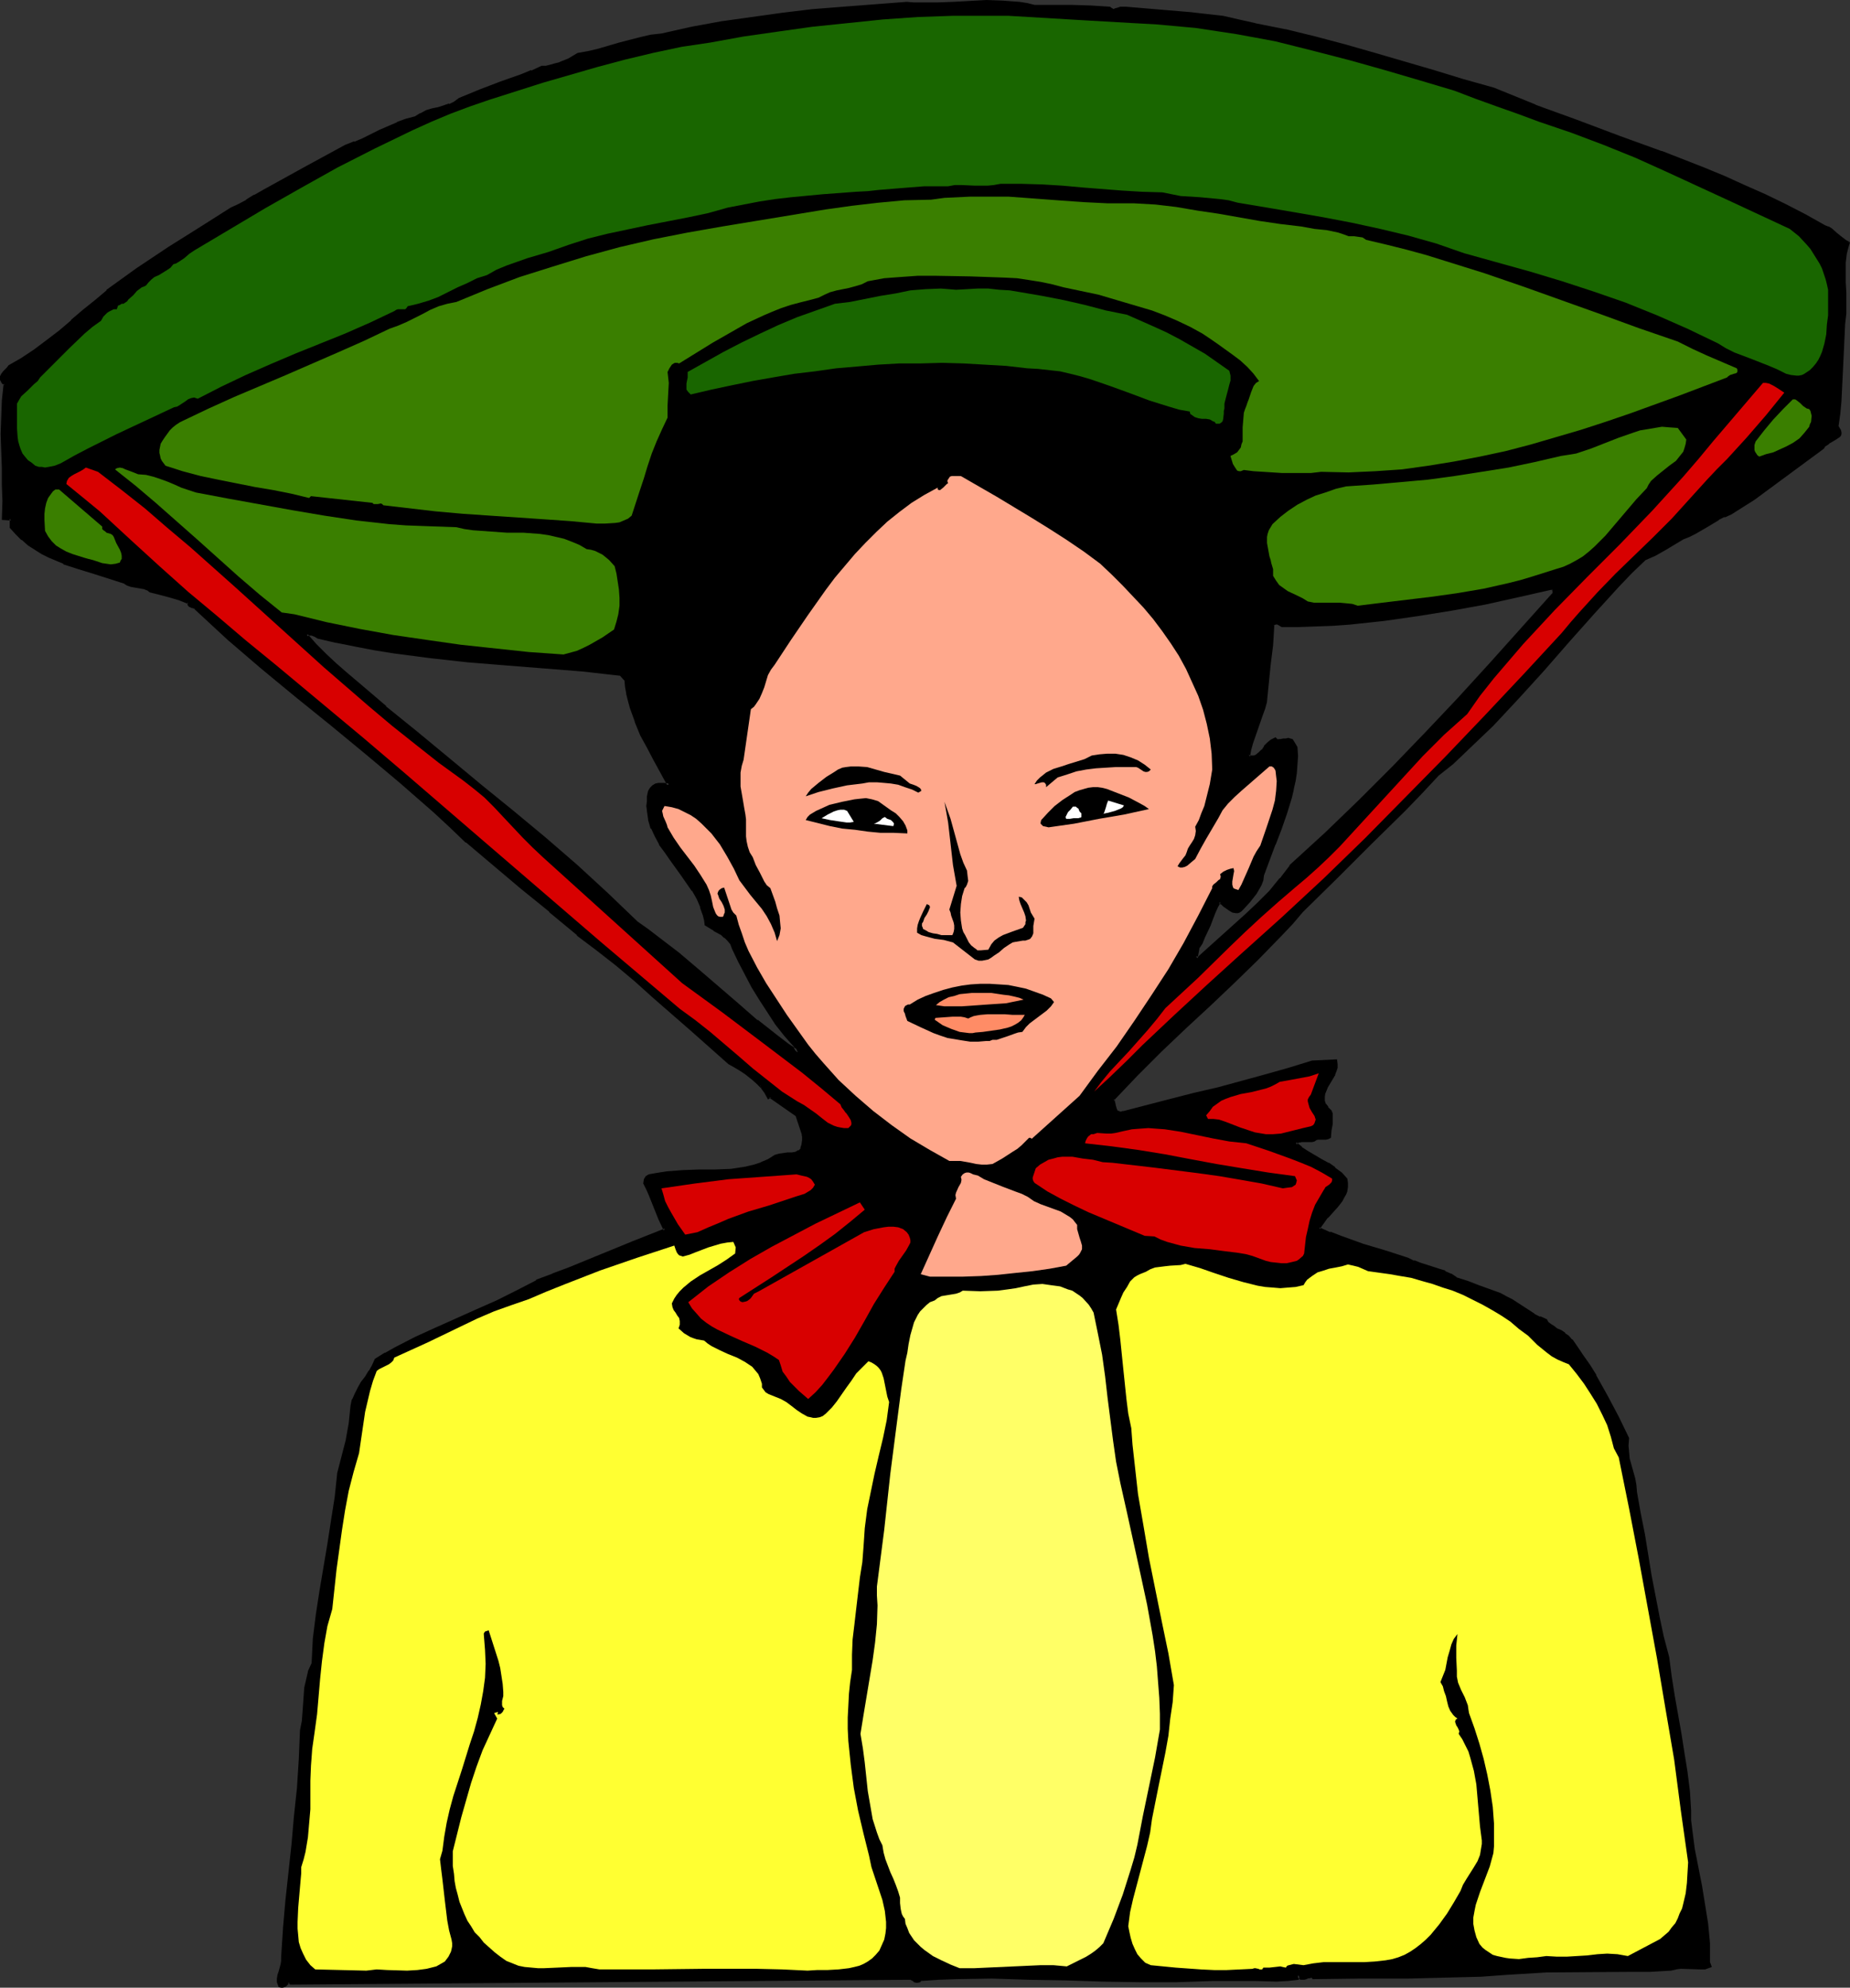 <?xml version="1.0" encoding="UTF-8" standalone="no"?>
<svg
   version="1.0"
   width="129.98mm"
   height="139.578mm"
   id="svg39"
   sodipodi:docname="Woman 13.wmf"
   xmlns:inkscape="http://www.inkscape.org/namespaces/inkscape"
   xmlns:sodipodi="http://sodipodi.sourceforge.net/DTD/sodipodi-0.dtd"
   xmlns="http://www.w3.org/2000/svg"
   xmlns:svg="http://www.w3.org/2000/svg">
  <rect width="100%" height="100%" fill="#333333" stroke="none"/>
  <sodipodi:namedview
     id="namedview39"
     pagecolor="#ffffff"
     bordercolor="#000000"
     borderopacity="0.25"
     inkscape:showpageshadow="2"
     inkscape:pageopacity="0.0"
     inkscape:pagecheckerboard="0"
     inkscape:deskcolor="#d1d1d1"
     inkscape:document-units="mm" />
  <defs
     id="defs1">
    <pattern
       id="WMFhbasepattern"
       patternUnits="userSpaceOnUse"
       width="6"
       height="6"
       x="0"
       y="0" />
  </defs>
  <path
     style="fill:#000000;fill-opacity:1;fill-rule:evenodd;stroke:none"
     d="m 412.726,157.535 -16.806,18.743 -8.565,9.371 -8.565,9.048 -8.726,9.048 -8.888,8.887 -9.211,8.725 -9.211,8.563 -2.586,3.393 -2.747,3.393 -3.07,2.908 -3.07,3.07 -6.464,5.817 -6.464,5.817 h -0.808 l 0.485,-2.747 0.808,-1.454 0.808,-1.454 1.293,-3.231 1.454,-3.231 0.646,-1.454 0.808,-1.454 0.646,0.323 0.646,0.646 1.454,1.131 0.808,0.323 0.808,0.162 h 0.323 l 0.485,-0.162 0.485,-0.162 0.323,-0.485 1.778,-1.939 1.616,-2.1 0.808,-1.131 0.646,-1.131 0.323,-1.293 0.162,-1.131 3.07,-8.24 1.616,-4.201 1.454,-4.201 1.293,-4.039 0.646,-2.262 0.323,-2.1 0.323,-2.262 0.162,-2.1 0.162,-2.262 -0.162,-2.262 -0.323,-0.808 -0.485,-0.646 -0.323,-0.323 -0.323,-0.323 h -0.485 l -0.485,0.162 h -0.808 l -0.646,0.162 h -0.808 l -0.323,-0.162 -0.323,-0.162 -0.485,0.162 -0.485,0.162 -0.97,0.808 -0.808,0.808 -0.646,0.969 -0.97,0.969 -0.808,0.485 -0.485,0.162 -0.485,0.162 -0.485,-0.162 -0.646,-0.162 0.485,-1.777 0.485,-1.777 1.293,-3.555 1.293,-3.716 0.485,-1.939 0.485,-1.777 0.485,-4.847 0.646,-4.847 0.485,-5.17 0.162,-2.585 0.162,-2.908 0.323,-0.323 0.162,-0.162 h 0.323 0.323 l 0.808,0.323 0.646,0.485 4.363,-0.162 4.525,-0.162 4.525,-0.162 4.525,-0.323 9.05,-0.969 9.05,-1.293 9.05,-1.454 8.888,-1.616 8.565,-1.777 8.565,-2.1 h 0.485 l 0.485,0.323 0.162,0.485 z m 78.053,-93.067 -0.808,-0.485 -0.808,-0.485 -1.616,-1.293 -1.454,-1.293 -0.808,-0.485 -0.808,-0.323 -5.171,-2.747 -5.333,-2.747 -5.333,-2.747 -5.494,-2.424 -5.494,-2.262 -5.494,-2.262 -10.989,-4.363 -11.312,-4.039 -11.15,-4.201 -11.15,-4.201 -10.989,-4.363 -7.918,-2.262 -7.918,-2.424 -7.918,-2.262 -7.757,-2.424 -7.757,-2.1 -8.08,-2.262 -7.918,-1.777 -8.08,-1.616 -4.363,-1.131 -4.202,-0.808 -4.202,-0.485 -4.363,-0.485 -17.13,-1.454 -0.646,-0.162 -0.646,0.162 -1.131,0.323 -0.485,0.162 h -0.485 l -0.485,-0.162 -0.485,-0.485 -5.01,-0.162 -5.171,-0.162 -5.01,-0.162 h -2.424 l -2.262,0.162 -2.101,-0.485 -2.101,-0.323 -2.101,-0.323 h -2.101 l -4.363,-0.162 -4.363,0.162 -4.363,0.323 -4.363,0.162 h -4.04 -2.101 l -1.939,-0.162 -8.403,0.485 -8.242,0.646 -8.242,0.808 -8.242,0.969 -8.08,0.969 -8.08,1.293 -7.918,1.454 -7.918,1.777 -2.747,0.323 -2.909,0.646 -5.494,1.454 -5.494,1.616 -2.747,0.646 -2.747,0.485 -2.424,1.293 -2.424,0.969 -1.131,0.485 -1.293,0.323 -1.131,0.162 -1.293,0.162 -2.586,1.131 -2.747,1.131 -5.494,1.939 -5.494,1.939 -2.747,1.131 -2.747,1.293 -1.131,0.808 -1.454,0.646 -1.454,0.485 -1.616,0.323 -1.616,0.485 -1.454,0.485 -1.454,0.646 -1.454,0.969 -2.424,0.646 -2.424,0.808 -4.525,1.939 -2.262,1.131 -2.262,1.131 -2.262,0.969 -2.424,0.969 -10.989,5.817 -10.827,6.14 -2.262,1.131 -2.101,1.293 -2.101,1.131 -2.101,1.131 -8.242,5.17 -8.403,5.332 -8.242,5.332 -4.04,2.908 -3.878,3.07 -3.07,2.585 -3.232,2.585 -3.232,2.747 -3.232,2.747 -3.232,2.585 -3.232,2.424 -3.394,2.262 -3.394,1.939 -0.323,0.485 -1.131,1.131 -0.323,0.646 -0.323,0.485 v 0.646 l 0.162,0.646 0.323,0.323 0.485,0.323 -0.485,4.363 -0.162,4.524 -0.162,4.363 0.162,4.524 v 4.363 l 0.162,4.524 0.162,4.362 -0.162,4.524 1.939,0.162 v 2.262 l 1.616,1.616 1.454,1.454 1.778,1.454 1.616,1.131 1.778,0.969 1.939,0.969 1.939,0.969 1.939,0.808 4.04,1.454 4.04,1.293 4.202,1.131 4.04,1.293 0.808,0.646 0.808,0.323 1.778,0.162 0.97,0.162 0.808,0.162 0.808,0.485 0.646,0.485 2.424,0.646 2.586,0.646 2.586,0.646 2.586,0.969 v 0.485 l 0.162,0.323 0.323,0.162 h 0.323 l 0.323,0.162 h 0.323 l 0.323,0.162 0.162,0.323 4.363,4.039 4.363,4.039 9.05,7.756 9.211,7.594 9.211,7.432 9.05,7.594 9.211,7.594 8.888,7.756 4.363,4.039 4.202,4.039 7.272,6.14 7.434,6.14 7.434,6.14 7.434,6.14 5.171,4.039 5.01,4.039 5.171,4.201 4.848,4.363 10.019,8.725 9.858,8.725 1.616,0.969 1.454,0.969 1.616,0.969 1.454,1.131 1.454,1.293 1.131,1.293 1.131,1.293 0.646,1.293 0.485,-0.162 6.949,4.847 0.808,1.939 0.646,1.939 0.323,0.969 0.162,0.969 v 1.131 l -0.162,0.969 -0.162,0.646 -0.162,0.485 -0.323,0.485 -0.485,0.323 -0.808,0.323 -0.97,0.162 -1.293,0.162 -1.131,0.162 -0.97,0.162 -1.131,0.323 -1.778,1.131 -1.939,0.808 -1.939,0.646 -1.939,0.485 -1.939,0.323 -2.262,0.162 -4.202,0.323 h -4.202 l -4.363,0.162 -2.101,0.162 -2.101,0.162 -1.939,0.162 -2.101,0.485 -0.646,0.162 -0.646,0.323 -0.485,0.646 v 0.808 l 0.646,1.454 0.808,1.616 1.293,3.231 1.131,3.07 1.454,3.07 -8.565,3.393 -16.968,7.109 -4.202,1.616 -4.363,1.616 -5.171,2.747 -5.333,2.747 -5.494,2.424 -10.827,4.686 -5.333,2.424 -5.333,2.747 -2.586,1.454 -2.586,1.616 -0.808,1.616 -0.808,1.454 -0.97,1.454 -0.97,1.454 -0.97,1.616 -0.808,1.454 -0.646,1.616 -0.485,1.616 -0.323,4.524 -0.97,4.524 -0.97,4.524 -1.131,4.363 -0.646,6.14 -0.97,6.301 -0.97,6.14 -2.262,12.441 -0.808,6.463 -0.808,6.463 -0.485,6.463 -0.808,2.1 -0.485,2.1 -0.485,2.262 -0.162,2.1 -0.162,2.262 -0.162,2.262 -0.323,2.262 -0.323,2.262 -0.323,7.756 -0.485,7.756 -0.808,7.432 -0.808,7.594 -0.808,7.271 -0.646,7.432 -0.646,7.594 -0.485,7.432 v 1.131 l -0.162,0.969 -0.485,1.777 -0.323,0.969 -0.162,0.808 v 0.969 l 0.323,0.969 h 0.485 0.323 l 0.485,-0.162 0.646,-0.485 0.323,-0.485 0.646,0.323 41.046,-0.162 41.046,-0.485 41.046,-0.323 41.046,-0.162 h 0.323 0.485 l 0.323,0.323 0.485,0.162 0.323,0.162 h 0.323 l 0.485,-0.162 0.323,-0.323 4.686,-0.323 4.686,-0.162 h 9.534 l 9.858,0.162 9.696,0.162 9.858,0.323 9.858,0.323 9.696,-0.162 4.848,-0.162 4.848,-0.162 h 5.494 l 5.818,0.162 h 5.656 l 2.747,-0.162 2.747,-0.162 v -0.323 -0.162 l 0.162,-0.323 0.162,-0.162 0.162,0.323 0.323,0.323 0.162,0.162 0.162,0.162 h 0.646 l 0.485,-0.323 0.646,-0.162 0.485,-0.162 h 0.485 l 0.162,0.162 0.162,0.162 12.605,-0.162 h 6.302 6.302 l 12.928,-0.323 6.464,-0.162 6.626,-0.485 5.333,-0.323 5.333,-0.323 h 10.989 11.15 l 5.494,-0.162 5.494,-0.323 1.293,-0.323 1.293,-0.162 5.171,0.323 1.293,-0.162 1.293,-0.323 -0.323,-0.969 v -2.585 l -0.162,-2.585 -0.485,-5.009 -0.646,-5.17 -0.97,-4.847 -1.778,-10.018 -0.808,-5.009 -0.162,-2.585 -0.162,-2.585 -0.323,-5.17 -0.646,-5.009 -0.646,-5.17 -0.97,-5.009 -1.778,-10.179 -0.808,-5.009 -0.646,-5.009 -1.293,-5.494 -1.293,-5.494 -2.101,-10.825 -1.778,-10.987 -0.97,-5.494 -1.131,-5.655 -0.162,-1.777 -0.323,-1.939 -0.97,-3.393 -0.485,-1.777 -0.162,-1.777 v -1.777 l 0.162,-1.777 -2.747,-5.655 -2.909,-5.494 -3.07,-5.494 -1.778,-2.747 -1.778,-2.585 -1.293,-2.1 -1.616,-1.939 -0.808,-0.969 -0.97,-0.646 -0.97,-0.646 -0.97,-0.646 -0.808,-0.646 -0.97,-0.485 -0.646,-0.485 -0.323,-0.323 -0.162,-0.485 -1.616,-0.646 -1.616,-0.808 -5.818,-3.878 -1.616,-0.808 -1.454,-0.646 -5.818,-2.262 -2.909,-0.969 -3.07,-1.131 -1.454,-0.808 -1.454,-0.808 -1.616,-0.646 -3.232,-0.969 -1.778,-0.485 -1.616,-0.646 -1.616,-0.646 -5.818,-1.939 -6.141,-1.939 -5.818,-1.939 -2.909,-1.131 -2.909,-1.293 0.323,-0.808 0.646,-0.808 1.131,-1.454 2.747,-3.07 1.131,-1.454 0.485,-0.808 0.323,-0.808 0.323,-0.808 0.162,-0.969 v -0.969 -1.131 l -1.454,-1.454 -1.616,-1.293 -1.778,-1.293 -1.778,-0.969 -3.717,-2.1 -1.616,-1.131 -1.616,-1.293 0.485,-0.323 0.646,-0.323 0.646,-0.162 h 1.939 0.646 l 0.485,-0.162 0.485,-0.323 0.646,-0.162 h 1.131 1.131 0.485 l 0.485,-0.323 0.162,-1.616 0.162,-1.777 0.162,-1.777 -0.162,-0.808 -0.162,-0.808 -0.97,-0.808 -0.485,-0.808 -0.323,-0.808 -0.162,-0.808 v -0.808 l 0.162,-0.808 0.808,-1.616 0.97,-1.777 0.97,-1.454 0.323,-0.969 0.162,-0.808 v -0.969 -0.808 l -6.302,0.323 -6.141,1.939 -6.302,1.777 -12.443,3.231 -6.302,1.616 -6.302,1.616 -12.443,3.07 -0.485,0.162 -0.323,0.162 -0.646,-0.162 -0.485,-0.323 -0.323,-0.646 -0.323,-0.646 -0.162,-0.646 -0.323,-1.293 6.302,-6.625 6.464,-6.463 6.464,-6.14 6.464,-5.978 6.464,-6.14 6.141,-5.978 6.141,-6.301 3.07,-3.231 2.747,-3.231 9.05,-8.887 9.05,-9.048 9.05,-8.887 4.525,-4.686 4.363,-4.686 3.878,-3.07 3.555,-3.393 3.555,-3.393 3.555,-3.393 6.787,-7.271 6.626,-7.271 6.626,-7.594 6.626,-7.432 6.626,-7.271 3.555,-3.716 3.555,-3.393 2.747,-1.293 2.424,-1.293 5.01,-2.908 1.616,-0.646 1.616,-0.808 3.07,-1.777 3.07,-1.939 1.616,-0.808 1.778,-0.646 2.909,-1.939 3.07,-2.1 6.141,-4.363 6.141,-4.686 3.07,-2.262 3.07,-2.1 0.323,-0.323 0.323,-0.485 0.808,-0.646 0.97,-0.485 0.97,-0.485 0.808,-0.646 0.162,-0.323 0.162,-0.323 v -0.323 -0.485 l -0.323,-0.485 -0.323,-0.485 0.323,-3.555 0.323,-3.393 0.323,-6.625 0.162,-3.393 0.162,-3.393 0.323,-6.948 0.323,-2.747 0.162,-2.747 -0.162,-2.747 V 74.971 l -0.162,-2.585 0.162,-2.747 0.323,-2.585 0.162,-1.293 z m -321.745,180.479 -7.918,-7.594 -8.08,-7.432 -8.403,-7.271 -8.403,-7.109 -8.565,-6.948 -8.565,-7.109 -8.565,-6.948 -8.242,-6.786 -5.494,-4.686 -5.333,-4.524 -2.586,-2.262 -2.586,-2.424 -2.586,-2.585 -2.424,-2.747 0.323,-0.162 0.485,-0.162 h 0.646 l 0.97,0.323 0.808,0.485 4.848,1.131 5.01,1.131 4.848,0.969 5.01,0.646 10.019,1.454 10.019,0.969 10.181,0.808 10.181,0.808 10.019,0.808 10.181,1.131 1.293,1.454 0.323,1.939 0.323,1.777 0.485,1.939 0.485,1.777 1.131,3.716 1.616,3.393 1.616,3.393 1.939,3.393 3.555,6.625 h -1.293 -1.454 l -0.646,0.162 -0.646,0.323 -0.485,0.485 -0.485,0.808 -0.323,1.293 -0.162,1.293 v 1.293 1.131 l 0.323,1.293 0.162,1.131 0.646,2.262 1.131,2.1 1.131,2.1 1.293,2.1 1.454,2.1 3.07,3.878 1.454,2.1 1.293,2.1 1.293,2.262 0.97,2.1 0.808,2.424 0.323,1.131 0.162,1.293 2.101,1.131 1.939,1.293 0.97,0.646 0.97,0.969 0.646,0.969 0.485,1.131 1.778,3.555 1.616,3.393 1.939,3.393 1.939,3.231 2.101,3.231 2.262,3.231 2.262,3.07 2.586,3.07 0.646,1.616 -2.747,-2.1 -2.747,-1.939 -5.494,-4.201 -5.171,-4.524 -5.171,-4.363 -5.171,-4.524 -5.171,-4.524 -5.494,-4.201 -2.747,-1.939 z"
     id="path1" />
  <path
     style="fill:#000000;fill-opacity:1;fill-rule:evenodd;stroke:none"
     d="m 412.241,157.535 0.162,-0.323 -16.806,18.743 -8.565,9.371 -8.565,9.048 -8.726,9.048 -8.888,8.887 -9.05,8.725 -9.373,8.563 v 0.162 l -2.586,3.393 v -0.162 l -2.747,3.393 -3.07,3.07 -3.07,2.908 -12.928,11.633 0.323,-0.162 h -0.808 l 0.485,0.485 0.485,-2.585 -0.162,0.162 0.97,-1.454 v 0 l 0.646,-1.616 1.454,-3.07 1.293,-3.393 0.646,-1.454 0.808,-1.454 -0.485,0.162 0.485,0.485 v -0.162 l 0.646,0.646 v 0 l 1.616,1.131 v 0 l 0.808,0.485 0.97,0.162 h 0.485 v 0 l 0.485,-0.162 0.485,-0.323 v 0 l 0.485,-0.485 1.778,-1.939 v 0 l 1.778,-2.262 0.646,-1.131 v 0 l 0.646,-1.131 0.485,-1.293 v 0 l 0.162,-1.293 v 0 l 3.07,-8.24 v 0.162 l 1.616,-4.201 v 0 l 1.454,-4.201 1.293,-4.201 0.485,-2.1 v -0.162 l 0.485,-2.1 0.323,-2.1 0.162,-2.262 v 0 l 0.162,-2.262 -0.162,-2.424 -0.485,-0.808 v 0 l -0.485,-0.808 -0.323,-0.485 -0.646,-0.162 -0.485,-0.162 -0.646,0.162 h 0.162 -0.808 l -0.808,0.162 h 0.162 -0.808 l 0.162,0.162 -0.323,-0.162 v 0 l -0.485,-0.485 -0.646,0.323 v 0 l -0.646,0.323 -0.97,0.808 -0.808,0.808 v 0.162 l -0.646,0.969 v -0.162 l -0.97,0.969 0.162,-0.162 -0.808,0.646 v 0 l -0.485,0.162 h 0.162 -0.485 0.162 -0.646 0.162 l -0.646,-0.162 0.323,0.485 0.323,-1.777 v 0 l 0.485,-1.777 1.293,-3.716 1.293,-3.716 0.646,-1.777 0.485,-1.777 v -0.162 l 0.485,-4.847 0.485,-4.847 0.646,-5.17 0.162,-2.585 v 0 l 0.162,-2.908 -0.162,0.323 0.323,-0.323 -0.162,0.162 0.323,-0.162 h -0.162 0.323 -0.162 0.323 l -0.162,-0.162 0.646,0.323 v 0 l 0.808,0.485 h 4.525 l 4.525,-0.162 4.525,-0.162 4.525,-0.323 v 0 l 9.05,-0.969 9.05,-1.293 9.05,-1.454 8.888,-1.616 8.726,-1.939 v 0 l 8.565,-1.939 h -0.162 0.646 l -0.323,-0.162 0.485,0.323 -0.323,-0.323 0.162,0.485 v 0 0.646 h 0.97 v -0.808 l -0.323,-0.646 -0.646,-0.485 -0.646,0.162 h -0.162 l -8.403,1.939 v 0 l -8.726,1.777 -8.888,1.777 -8.888,1.454 -9.211,1.131 -9.05,0.969 h 0.162 l -4.525,0.323 -4.525,0.323 h -4.525 l -4.363,0.162 h 0.162 l -0.646,-0.485 -0.808,-0.323 h -0.485 l -0.485,0.162 -0.323,0.162 -0.485,0.485 -0.162,3.07 v -0.162 l -0.162,2.747 -0.485,5.009 -0.646,4.847 -0.485,4.847 v 0 l -0.485,1.777 -0.485,1.939 -1.293,3.716 -1.293,3.555 -0.485,1.777 v 0.162 l -0.485,2.1 0.97,0.323 0.646,0.162 0.646,-0.162 0.485,-0.162 0.97,-0.646 0.808,-0.969 v 0 l 0.808,-0.969 v 0 l 0.808,-0.808 v 0 l 0.808,-0.646 v 0 l 0.485,-0.323 -0.162,0.162 0.646,-0.323 h -0.485 l 0.323,0.323 0.485,0.162 h 0.97 l 0.808,-0.162 h -0.162 0.808 l 0.646,-0.162 h -0.323 0.485 -0.162 l 0.485,0.162 h -0.162 l 0.323,0.323 v -0.162 l 0.485,0.808 v 0 l 0.323,0.646 v -0.162 2.262 2.262 -0.162 l -0.162,2.262 -0.323,2.262 -0.485,2.1 v -0.162 l -0.485,2.262 -1.293,4.039 -1.454,4.201 v 0 l -1.616,4.039 v 0.162 l -3.232,8.24 -0.162,1.293 v -0.162 l -0.323,1.293 v -0.162 l -0.646,1.293 v -0.162 l -0.646,1.131 -1.616,2.1 v 0 l -1.778,1.939 -0.323,0.485 v -0.162 l -0.323,0.323 v -0.162 l -0.323,0.162 v 0 l -0.323,0.162 h 0.162 l -0.808,-0.323 v 0.162 l -0.808,-0.485 h 0.162 l -1.454,-0.969 v 0 l -0.808,-0.485 v -0.162 l -0.97,-0.646 -0.97,1.939 -0.808,1.454 -1.293,3.231 -1.293,3.231 -0.808,1.454 v 0 l -0.97,1.616 -0.485,3.231 h 1.454 l 13.09,-11.795 3.07,-3.07 3.07,-3.07 2.747,-3.231 v 0 l 2.747,-3.393 h -0.162 l 9.211,-8.563 9.211,-8.725 8.888,-8.887 8.726,-9.048 8.565,-9.048 8.565,-9.371 16.968,-19.066 z"
     id="path2" />
  <path
     style="fill:#000000;fill-opacity:1;fill-rule:evenodd;stroke:none"
     d="m 491.263,64.307 -1.131,-0.646 v 0 l -0.808,-0.646 0.162,0.162 -1.616,-1.293 v 0 l -1.454,-1.293 v 0 l -0.808,-0.485 h -0.162 l -0.808,-0.323 v 0 l -5.171,-2.908 -5.333,-2.747 -5.333,-2.585 -5.494,-2.424 -5.333,-2.424 -5.494,-2.262 v 0 l -11.15,-4.363 h -0.162 L 430.017,36.031 418.867,31.83 407.716,27.791 h 0.162 l -11.15,-4.524 v 0 l -8.08,-2.262 -7.918,-2.424 -7.757,-2.262 -7.757,-2.262 -7.918,-2.262 -7.918,-2.1 -7.918,-1.939 h -0.162 l -8.08,-1.616 h 0.162 l -4.363,-0.969 v 0 l -4.202,-0.969 -4.363,-0.485 -4.202,-0.485 -17.291,-1.454 h -0.646 -0.808 l -0.97,0.323 -0.646,0.162 h 0.162 l -0.485,0.162 h 0.162 l -0.485,-0.323 0.162,0.162 -0.646,-0.485 -5.171,-0.323 -5.171,-0.162 h -5.01 -2.424 -2.262 v 0 l -1.939,-0.485 -2.101,-0.323 -2.262,-0.162 v 0 L 266.317,0.162 261.953,0 l -8.726,0.485 -4.363,0.162 h -4.04 -2.101 l -1.939,-0.162 -8.403,0.646 v 0 l -8.403,0.646 -8.242,0.646 -8.08,0.969 -8.08,1.131 -8.08,1.131 -7.918,1.454 -7.918,1.777 -2.909,0.323 -2.747,0.646 v 0 l -5.656,1.454 -5.494,1.616 -2.747,0.646 v 0 l -2.747,0.485 -2.424,1.454 -2.424,0.969 h 0.162 l -1.293,0.323 -1.131,0.323 v 0 l -1.293,0.323 h 0.162 -1.293 l -2.747,1.293 v -0.162 l -2.747,1.131 v 0 l -5.494,1.939 -5.494,2.1 v 0 l -2.747,1.131 -2.747,1.131 -1.293,0.969 v 0 l -1.293,0.646 v -0.162 l -1.454,0.485 -1.454,0.485 -1.616,0.323 -1.616,0.485 v 0 l -1.454,0.808 h -0.162 l -1.293,0.808 v 0 l -2.424,0.646 -2.262,0.808 -0.162,0.162 -4.525,1.939 -2.262,1.131 -2.262,1.131 -2.262,0.969 V 37.485 l -2.424,0.969 v 0 l -10.989,5.978 -10.827,5.978 -2.262,1.293 h -0.162 l -2.101,1.293 h 0.162 l -2.101,1.131 -2.101,0.969 v 0 l -8.403,5.332 -8.242,5.17 -8.242,5.494 -4.04,2.908 -4.04,2.908 v 0.162 l -3.07,2.585 -3.232,2.585 v 0 l -3.232,2.747 h 0.162 l -3.232,2.747 -3.394,2.585 v 0 L 9.05,92.744 5.656,95.006 2.262,96.945 1.778,97.591 1.939,97.429 0.808,98.56 0.323,99.207 0,99.853 v 0.969 l 0.323,0.646 0.323,0.485 h 0.162 l 0.323,0.323 -0.162,-0.485 -0.485,4.524 v 0 l -0.162,4.524 -0.162,4.363 0.162,4.524 0.162,4.363 v 4.524 l 0.162,4.362 -0.162,5.009 2.424,0.162 -0.323,-0.485 v 2.424 l 1.616,1.777 1.454,1.454 h 0.162 l 1.616,1.454 v 0 l 1.778,1.131 1.778,1.131 v 0 l 1.939,0.969 1.939,0.808 1.939,0.808 v 0.162 l 4.04,1.293 4.202,1.293 4.04,1.293 4.04,1.293 h -0.162 l 0.808,0.485 0.97,0.323 2.747,0.485 0.97,0.162 h -0.162 l 0.808,0.323 -0.162,-0.162 0.808,0.646 2.586,0.646 2.424,0.646 2.747,0.808 2.424,0.969 -0.162,-0.485 v 0.646 l 0.162,0.323 0.323,0.323 0.485,0.162 h -0.162 l 0.485,0.162 h 0.323 -0.162 l 0.323,0.162 v -0.162 l 0.162,0.323 4.363,4.039 4.363,4.039 9.05,7.756 v 0 l 9.211,7.594 9.211,7.432 9.211,7.594 9.05,7.594 v 0 l 8.888,7.756 4.363,4.039 4.202,4.039 h 0.162 l 7.272,6.14 7.272,6.14 7.595,6.14 h -0.162 l 7.434,6.14 v 0.162 l 5.171,3.878 v 0 l 5.171,4.039 5.01,4.201 v 0 l 4.848,4.363 10.019,8.725 10.019,8.887 1.454,0.808 1.616,0.969 1.454,0.969 1.616,1.293 -0.162,-0.162 1.454,1.293 1.293,1.293 -0.646,-1.939 -1.454,-1.293 v 0 l -1.616,-1.131 -1.454,-1.131 -1.616,-0.969 -1.454,-0.808 v 0 l -9.858,-8.725 -10.019,-8.725 -5.01,-4.363 v 0 l -5.01,-4.201 -5.171,-4.039 v -0.162 l -5.171,-3.878 0.162,0.162 -7.434,-6.301 v 0 l -7.595,-6.14 -7.272,-6.14 -7.272,-6.14 v 0 l -4.202,-4.039 -4.363,-4.039 -8.888,-7.756 h -0.162 l -9.05,-7.594 -9.211,-7.432 -9.211,-7.594 -9.05,-7.594 v 0 l -9.05,-7.756 -4.363,-4.039 -4.363,-4.039 -0.323,-0.323 -0.485,-0.162 -0.323,-0.162 0.162,0.162 -0.485,-0.323 h -0.323 0.162 l -0.162,-0.162 v 0.162 -0.162 0.162 -0.808 l -2.909,-0.969 -2.586,-0.808 -2.586,-0.646 -2.424,-0.646 0.162,0.162 -0.646,-0.646 -0.97,-0.485 -0.97,-0.162 -2.586,-0.323 v 0 l -0.97,-0.323 h 0.162 l -0.808,-0.485 -4.202,-1.454 -4.04,-1.131 -4.04,-1.293 -4.04,-1.454 v 0.162 l -1.939,-0.969 -1.939,-0.808 -1.778,-0.969 v 0 l -1.778,-1.131 -1.778,-1.131 v 0.162 l -1.616,-1.454 v 0 l -1.454,-1.454 -1.616,-1.616 0.162,0.323 v -2.585 l -2.262,-0.323 0.323,0.485 v -4.524 -4.362 l -0.162,-4.524 -0.162,-4.363 v -4.524 -4.363 l 0.323,-4.524 v 0.162 l 0.323,-4.847 -0.485,-0.323 v 0 L 0.97,100.984 H 1.131 L 0.808,100.499 v 0.162 -0.646 0.162 L 1.131,99.691 v 0.162 L 1.454,99.207 2.586,98.076 v 0 L 2.909,97.429 2.747,97.591 6.141,95.652 9.534,93.39 12.766,90.966 v 0 l 3.394,-2.585 3.232,-2.747 v 0 l 3.232,-2.747 h -0.162 l 3.232,-2.585 3.07,-2.585 v 0 l 4.04,-2.908 4.04,-2.908 8.242,-5.494 8.242,-5.17 8.403,-5.332 h -0.162 l 2.101,-0.969 2.101,-1.131 h 0.162 l 2.101,-1.293 h -0.162 l 2.262,-1.293 10.989,-5.978 10.989,-5.978 v 0.162 l 2.262,-0.969 v 0 l 2.262,-1.131 2.262,-0.969 2.262,-1.131 4.686,-1.939 h -0.162 l 2.424,-0.808 2.424,-0.808 1.454,-0.808 v 0 l 1.454,-0.808 v 0.162 l 1.454,-0.485 1.616,-0.485 1.616,-0.323 1.454,-0.485 v 0 l 1.454,-0.646 1.293,-0.969 v 0 l 2.586,-1.131 2.747,-1.131 h -0.162 l 5.656,-1.939 5.494,-1.939 v 0 l 2.747,-1.131 v 0 l 2.747,-1.293 h -0.323 1.293 v 0 l 1.293,-0.162 v 0 l 1.293,-0.323 1.131,-0.485 h 0.162 l 2.424,-1.131 2.262,-1.131 h -0.162 l 2.747,-0.485 v 0 l 2.909,-0.808 5.494,-1.454 5.494,-1.616 v 0 l 2.747,-0.485 2.909,-0.485 7.918,-1.616 7.918,-1.454 7.918,-1.293 8.08,-1.131 8.242,-0.808 8.242,-0.808 8.242,-0.646 v 0 L 240.784,1.454 h 1.939 l 2.101,0.162 4.04,-0.162 4.363,-0.162 8.726,-0.323 h 4.363 l 2.101,0.162 v 0 l 2.101,0.323 2.101,0.323 2.101,0.323 h 2.262 2.424 l 5.01,0.162 5.171,0.162 5.01,0.162 -0.323,-0.162 0.646,0.646 0.646,0.162 h 0.646 v 0 l 0.485,-0.162 1.131,-0.323 0.485,-0.162 h -0.162 l 0.646,0.162 17.291,1.454 4.202,0.323 4.363,0.646 4.202,0.808 v 0 l 4.202,0.969 v 0 l 8.242,1.616 h -0.162 l 8.08,1.939 7.918,2.1 7.757,2.262 7.918,2.262 7.757,2.424 7.918,2.424 7.918,2.1 v 0 l 10.989,4.524 h 0.162 l 10.989,4.201 11.312,4.201 11.15,4.039 h -0.162 l 11.15,4.201 v 0 l 5.494,2.262 5.494,2.262 5.333,2.585 5.494,2.585 5.333,2.747 5.171,2.908 v 0 l 0.808,0.323 v 0 l 0.646,0.485 v -0.162 l 1.616,1.293 v 0 l 1.454,1.293 v 0 l 0.808,0.646 h 0.162 l 0.808,0.323 -0.323,-0.485 z"
     id="path3" />
  <path
     style="fill:#000000;fill-opacity:1;fill-rule:evenodd;stroke:none"
     d="m 202.161,288.895 -0.162,-0.162 0.97,1.293 v 0 l 0.97,1.777 0.808,-0.485 h -0.485 l 6.949,4.847 v -0.162 l 0.646,1.939 v 0 l 0.646,1.939 0.323,0.969 v -0.162 l 0.162,1.131 v -0.162 1.131 -0.162 l -0.162,1.131 v 0 l -0.162,0.485 -0.162,0.485 h 0.162 l -0.323,0.323 v 0 l -0.323,0.323 v -0.162 l -0.808,0.485 v 0 l -0.97,0.162 h -1.131 v 0 l -1.131,0.162 v 0 l -1.131,0.162 v 0 l -1.131,0.323 -1.778,1.131 v 0 l -1.939,0.808 h 0.162 l -1.939,0.646 -2.101,0.485 h 0.162 l -2.101,0.323 -2.101,0.323 v 0 l -4.202,0.162 h -4.202 l -4.363,0.162 -2.101,0.162 v 0 l -2.101,0.162 -2.101,0.323 v 0 l -1.939,0.323 v 0 l -0.808,0.162 -0.808,0.485 -0.485,0.808 -0.162,1.131 0.808,1.616 0.646,1.454 1.293,3.231 1.293,3.231 1.454,3.07 0.162,-0.646 -8.565,3.393 v 0 l -16.968,6.948 v 0 l -4.363,1.616 h 0.162 l -4.363,1.616 v 0.162 l -5.333,2.747 -5.171,2.585 -5.494,2.424 -10.827,4.847 -5.333,2.424 -5.333,2.747 -2.586,1.454 h -0.162 l -2.586,1.616 -0.808,1.777 -0.808,1.454 v -0.162 l -0.97,1.616 -1.131,1.454 -0.808,1.454 v 0 l -0.808,1.616 -0.646,1.454 -0.162,0.162 -0.323,1.616 v 0 l -0.485,4.686 -0.808,4.524 v 0 l -1.131,4.363 -1.131,4.363 v 0.162 l -0.646,6.14 -0.97,6.14 -0.97,6.301 -2.101,12.441 -0.97,6.301 -0.808,6.463 v 0.162 l -0.323,6.463 v -0.162 l -0.97,2.1 v 0.162 l -0.485,2.1 v 0 l -0.485,2.1 -0.162,2.262 -0.162,2.262 v 0 l -0.162,2.262 v 0 l -0.162,2.1 -0.485,2.424 v 0 l -0.323,7.756 v 0 l -0.485,7.594 -0.808,7.594 -0.646,7.432 -0.808,7.432 -0.808,7.432 -0.646,7.432 v 0.162 l -0.485,7.432 v 1.131 -0.162 l -0.162,0.969 v 0 l -0.485,1.777 -0.323,0.969 v 0 l -0.162,0.969 v 0.969 0 l 0.485,1.293 0.646,0.162 h 0.485 l 0.808,-0.323 0.97,-0.969 h -0.485 l 0.646,0.485 41.208,-0.323 41.046,-0.323 41.046,-0.323 41.046,-0.323 h 0.323 v 0 l 0.323,0.162 v 0 l 0.323,0.162 v 0 l 0.323,0.323 0.646,0.162 h 0.323 l 0.646,-0.162 0.485,-0.485 -0.323,0.162 4.686,-0.323 4.686,-0.162 9.534,-0.162 9.858,0.323 9.696,0.162 9.858,0.323 9.858,0.162 h 9.696 l 4.848,-0.162 4.848,-0.162 h 5.494 5.818 l 5.656,0.162 2.747,-0.162 h 0.162 l 2.909,-0.323 0.162,-0.485 v -0.323 0 -0.323 l -0.162,0.323 0.323,-0.162 -0.646,-0.162 0.162,0.323 v 0.162 l 0.162,0.323 0.485,0.323 h 0.323 0.646 l 0.646,-0.162 v 0 l 0.646,-0.323 -0.162,0.162 0.646,-0.162 h -0.162 0.485 l -0.323,-0.162 0.323,0.162 -0.162,-0.162 0.323,0.485 12.766,-0.162 h 6.302 6.302 l 12.928,-0.323 6.464,-0.162 6.626,-0.485 v 0 l 5.333,-0.323 v 0 l 5.333,-0.323 22.139,-0.162 h 5.494 l 5.494,-0.323 1.454,-0.323 h -0.162 l 1.293,-0.162 v 0 l 5.171,0.162 v 0 h 1.293 l 1.778,-0.646 -0.485,-1.293 v 0.162 -2.585 -2.585 0 l -0.485,-5.17 -0.808,-5.009 -0.808,-5.009 -1.939,-9.856 -0.646,-5.009 -0.323,-2.585 v 0 -2.585 l -0.323,-5.17 v 0 l -0.646,-5.17 -0.808,-5.009 -0.808,-5.17 -1.778,-10.018 -0.808,-5.17 -0.646,-5.009 v 0 l -1.454,-5.494 -1.131,-5.332 v 0 l -0.97,0.162 v 0 l 1.293,5.494 1.293,5.332 v 0 l 0.808,5.009 0.808,5.009 1.778,10.179 0.808,5.17 0.808,5.009 0.485,5.17 V 475.352 l 0.323,5.17 0.162,2.585 v 0.162 l 0.323,2.585 0.646,4.847 1.778,10.018 0.97,5.009 0.646,5.009 0.485,5.17 v -0.162 l 0.162,2.585 v 2.747 l 0.485,0.969 0.162,-0.646 -1.293,0.323 h 0.162 l -1.293,0.162 v 0 l -5.171,-0.323 h -0.162 l -1.293,0.162 -1.293,0.323 h 0.162 l -5.494,0.323 -5.494,0.162 -22.139,0.162 -5.333,0.162 h -0.162 l -5.333,0.485 h 0.162 l -6.626,0.323 -6.464,0.323 -12.928,0.162 h -6.302 l -6.302,0.162 -12.605,0.162 0.485,0.162 -0.323,-0.323 -0.323,-0.323 h -0.808 l -0.485,0.162 -0.646,0.323 v 0 l -0.485,0.162 h 0.162 -0.646 0.162 -0.162 0.162 l -0.162,-0.162 v 0.162 l -0.162,-0.323 v 0 l -0.485,-0.808 -0.808,0.485 -0.162,0.646 v 0.162 0 0.162 l 0.323,-0.323 -2.586,0.162 v 0 l -2.747,0.162 h -5.656 l -5.818,-0.162 h -5.494 l -4.848,0.323 h -4.848 l -9.696,0.162 -9.858,-0.162 -9.858,-0.323 -9.696,-0.323 -9.858,-0.162 h -9.534 l -4.686,0.323 -4.848,0.162 -0.485,0.485 0.162,-0.162 -0.485,0.162 h 0.162 -0.323 0.162 l -0.485,-0.162 0.162,0.162 -0.323,-0.323 h -0.162 l -0.323,-0.162 v 0 l -0.485,-0.162 h -0.485 l -41.046,0.162 -41.046,0.323 -41.046,0.485 -41.046,0.162 0.323,0.162 -0.97,-0.646 -1.293,1.293 0.162,-0.162 -0.485,0.323 h 0.162 -0.323 v 0 l -0.485,-0.162 0.485,0.323 -0.323,-0.969 v 0 -0.808 0 l 0.162,-0.808 v 0 l 0.162,-0.808 0.646,-1.939 v 0 l 0.162,-0.969 v 0 -1.131 l 0.323,-7.432 v 0 l 0.646,-7.432 0.808,-7.432 0.808,-7.432 0.808,-7.432 0.646,-7.594 0.646,-7.594 v -0.162 l 0.323,-7.756 v 0 l 0.323,-2.262 0.323,-2.262 v 0 l 0.162,-2.262 v 0.162 l 0.162,-2.262 0.162,-2.262 0.323,-2.1 v 0 l 0.646,-2.1 v 0.162 l 0.808,-2.262 0.485,-6.625 v 0 l 0.808,-6.463 0.808,-6.301 2.262,-12.603 0.97,-6.14 0.808,-6.14 0.646,-6.301 v 0.162 l 1.293,-4.363 0.97,-4.524 v 0 l 0.808,-4.686 0.485,-4.524 v 0.162 l 0.485,-1.777 v 0.162 l 0.485,-1.616 0.97,-1.454 v 0 l 0.808,-1.454 0.97,-1.454 0.97,-1.616 v 0 l 0.97,-1.454 0.646,-1.616 -0.162,0.162 2.586,-1.454 v 0 l 2.586,-1.454 5.333,-2.747 5.333,-2.585 10.827,-4.686 5.494,-2.424 5.333,-2.585 5.171,-2.908 v 0.162 l 4.202,-1.616 h 0.162 l 4.202,-1.616 v -0.162 l 16.968,-6.948 v 0 l 9.05,-3.555 -1.616,-3.555 -1.293,-3.07 -1.293,-3.231 -0.646,-1.616 -0.808,-1.454 v 0.323 l 0.162,-0.808 v 0.162 l 0.323,-0.646 -0.162,0.162 0.646,-0.485 -0.162,0.162 0.808,-0.162 v 0 l 1.939,-0.485 v 0 l 2.101,-0.323 1.939,-0.162 v 0 l 2.101,-0.162 h 4.363 4.202 l 4.202,-0.323 h 0.162 l 2.101,-0.162 2.101,-0.323 v 0 l 1.939,-0.646 1.939,-0.646 v 0 l 1.939,-0.808 h 0.162 l 1.778,-1.131 -0.162,0.162 0.97,-0.323 v 0 l 1.131,-0.323 h -0.162 1.131 0.162 l 1.131,-0.162 1.131,-0.162 0.97,-0.485 0.485,-0.323 0.323,-0.485 0.323,-0.646 0.162,-0.646 0.162,-1.131 v 0 -1.131 l -0.323,-0.969 v -0.162 l -0.162,-0.969 -0.646,-1.939 h -0.162 l -0.808,-2.1 -7.272,-5.009 -0.646,0.323 0.646,0.162 -0.808,-1.293 v -0.162 l -0.97,-1.293 h -0.162 l -1.131,-1.293 z"
     id="path4" />
  <path
     style="fill:#000000;fill-opacity:1;fill-rule:evenodd;stroke:none"
     d="m 440.683,428.98 -2.101,-10.825 -1.778,-10.987 -1.131,-5.655 -0.97,-5.494 -0.162,-1.939 -0.323,-1.777 v 0 l -1.454,-5.17 v 0 l -0.162,-1.777 v 0 l -0.162,-1.777 v 0.162 l 0.162,-2.1 -2.747,-5.655 -2.909,-5.494 -3.07,-5.494 v -0.162 l -1.616,-2.585 -1.939,-2.747 -1.293,-1.939 -1.454,-2.1 h -0.162 l -0.808,-0.969 v 0 l -0.97,-0.646 v -0.162 l -0.97,-0.646 v 0 l -1.131,-0.485 0.162,0.162 -0.97,-0.808 -0.808,-0.485 v 0 l -0.646,-0.485 v 0 l -0.323,-0.323 0.162,0.162 -0.323,-0.646 -1.778,-0.808 v 0.162 l -1.616,-0.808 h 0.162 l -5.979,-3.878 v 0 l -1.616,-0.808 -1.454,-0.808 v 0 l -5.818,-2.1 -2.909,-1.131 -3.07,-0.969 h 0.162 l -1.454,-0.969 h -0.162 l -1.454,-0.646 v -0.162 l -1.616,-0.485 -5.01,-1.616 -1.616,-0.646 v 0.162 l -1.616,-0.808 v 0 l -5.979,-1.939 -5.979,-1.777 -5.818,-2.1 -2.909,-1.131 v 0.162 l -2.909,-1.293 0.162,0.485 0.485,-0.808 v 0 l 0.485,-0.646 v 0 l 1.131,-1.616 v 0.162 l 2.747,-3.07 v 0 l 1.131,-1.454 0.485,-0.969 v 0 l 0.485,-0.808 v 0 l 0.323,-0.808 v -0.162 l 0.162,-0.969 v -1.131 l -0.162,-1.131 -1.454,-1.616 v 0 l -1.778,-1.293 v -0.162 l -1.616,-1.131 h -0.162 l -1.778,-0.969 -3.555,-2.1 v 0 l -1.778,-1.131 h 0.162 l -1.616,-1.293 v 0.646 l 0.485,-0.323 h -0.162 l 0.646,-0.323 -0.162,0.162 0.646,-0.162 v 0 h 1.939 0.646 0.162 l 0.646,-0.162 0.485,-0.323 h -0.162 l 0.646,-0.162 h -0.162 1.131 1.131 l 0.646,-0.162 0.646,-0.323 0.162,-1.939 0.323,-1.777 v -1.777 0 -0.969 0 l -0.323,-0.808 -0.97,-0.969 h 0.162 l -0.646,-0.808 v 0.162 l -0.323,-0.969 v 0.162 -0.808 0.162 -0.808 0.162 l 0.162,-0.969 v 0.162 l 0.646,-1.616 0.97,-1.616 v 0 l 0.97,-1.616 v -0.162 l 0.323,-0.808 0.323,-0.969 v -0.969 l -0.162,-1.293 -6.626,0.323 -6.302,1.939 -6.302,1.777 -12.443,3.393 -6.302,1.454 -6.302,1.616 -12.443,3.231 h -0.323 v 0 l -0.323,0.162 v 0 l -0.646,-0.162 h 0.323 l -0.646,-0.162 0.162,0.162 -0.323,-0.646 -0.162,-0.646 v 0.162 l -0.162,-0.808 -0.323,-1.293 -0.162,0.485 6.302,-6.625 6.464,-6.463 6.464,-6.14 6.464,-5.978 6.464,-6.14 6.141,-5.978 6.141,-6.301 3.07,-3.231 2.747,-3.231 9.05,-8.887 9.05,-9.048 9.05,-8.887 4.525,-4.686 4.363,-4.686 3.878,-3.07 3.555,-3.393 3.555,-3.393 3.555,-3.393 6.787,-7.271 6.626,-7.271 6.626,-7.594 6.626,-7.432 6.626,-7.271 3.555,-3.716 3.555,-3.393 v 0 l 2.586,-1.131 2.586,-1.454 v 0 l 4.848,-2.908 1.616,-0.646 1.616,-0.808 v 0 l 3.07,-1.777 3.232,-1.939 h -0.162 l 1.616,-0.808 v 0.162 l 1.778,-0.808 3.07,-1.939 3.07,-1.939 6.141,-4.524 6.141,-4.524 3.07,-2.262 3.07,-2.262 0.323,-0.485 v 0 l 0.162,-0.323 v 0.162 l 0.97,-0.646 h -0.162 l 1.131,-0.646 0.808,-0.485 v 0 l 0.97,-0.646 0.323,-0.323 0.162,-0.485 v -0.485 l -0.162,-0.646 -0.323,-0.485 v 0 l -0.323,-0.646 v 0.323 l 0.485,-3.393 0.323,-3.393 v -0.162 l 0.323,-6.625 0.162,-3.393 0.162,-3.393 0.323,-6.948 v 0 l 0.323,-2.747 v 0 -2.747 -2.747 l -0.162,-2.747 v -2.585 -2.747 0 l 0.323,-2.585 v 0.162 l 0.323,-1.293 0.485,-1.616 h -0.97 l -0.323,1.293 -0.323,1.293 v 0 l -0.323,2.747 v 0 l -0.162,2.747 0.162,2.585 0.162,2.747 v 2.747 2.747 -0.162 l -0.323,2.747 v 0.162 l -0.323,6.948 -0.323,3.393 v 3.393 l -0.485,6.625 v 0 l -0.323,3.393 -0.323,3.555 0.485,0.808 v -0.162 l 0.162,0.485 v 0 l 0.162,0.485 v -0.323 l -0.162,0.485 0.162,-0.162 -0.162,0.323 V 115.041 l -0.162,0.323 v 0 l -0.808,0.485 h 0.162 l -0.97,0.485 -0.97,0.646 h -0.162 l -0.808,0.646 -0.323,0.485 h -0.162 l -0.323,0.485 0.162,-0.162 -3.07,2.1 -3.07,2.262 -6.141,4.524 -5.979,4.524 -3.07,2.1 -3.07,1.939 0.162,-0.162 -1.778,0.646 v 0.162 l -1.616,0.646 h -0.162 l -3.07,1.939 -3.07,1.939 v 0 l -1.454,0.808 -1.616,0.646 -5.01,2.747 v 0 l -2.586,1.454 -2.586,1.131 -3.717,3.555 -3.394,3.716 -6.787,7.271 -6.626,7.432 -6.626,7.594 -6.626,7.271 -6.787,7.271 -3.555,3.393 -3.555,3.393 -3.555,3.393 -3.878,3.07 -4.363,4.686 -4.525,4.686 -9.05,8.887 -9.05,9.048 -9.05,8.887 -2.747,3.231 -3.07,3.231 -6.141,6.301 -6.141,5.978 -6.464,6.14 -6.464,5.978 -6.464,6.14 -6.464,6.463 -6.464,6.786 0.323,1.616 0.323,0.646 v 0.162 l 0.323,0.646 0.323,0.646 0.646,0.485 h 0.808 0.485 v 0 l 0.485,-0.162 12.443,-3.231 6.302,-1.454 6.302,-1.616 12.443,-3.231 6.302,-1.777 6.141,-1.939 h -0.162 l 6.302,-0.323 -0.485,-0.485 0.162,0.969 v -0.162 l -0.162,0.969 v -0.162 l -0.162,0.808 -0.323,0.969 v -0.162 l -0.808,1.616 v 0 l -0.97,1.777 -0.808,1.616 -0.323,0.808 v 0 0.969 l 0.162,0.808 0.323,0.969 0.646,0.969 v 0 l 0.97,0.808 -0.162,-0.162 0.162,0.808 v -0.162 l 0.162,0.808 v 0 l -0.162,1.616 -0.162,1.777 -0.162,1.777 0.323,-0.323 -0.485,0.162 v 0 l -0.485,0.162 h 0.162 l -1.131,-0.162 h -1.131 l -0.808,0.323 -0.485,0.323 0.162,-0.162 -0.646,0.162 v 0 l -0.646,0.162 h 0.162 -2.101 -0.646 l -0.808,0.323 -0.808,0.808 1.939,1.616 v 0.162 l 1.778,1.131 v 0 l 3.717,2.1 1.778,0.969 h -0.162 l 1.778,1.131 v 0 l 1.616,1.293 v 0 l 1.454,1.454 -0.162,-0.162 0.162,0.969 v 0 0.969 -0.162 l -0.162,0.969 v -0.162 l -0.323,0.969 v 0 l -0.323,0.808 v -0.162 l -0.646,0.808 -1.131,1.616 h 0.162 l -2.747,2.908 v 0 l -1.131,1.616 h -0.162 l -0.485,0.646 v 0.162 l -0.485,1.131 3.232,1.454 v 0.162 l 2.909,0.969 5.979,2.1 5.979,1.939 5.818,1.777 v 0 l 1.616,0.646 v 0.162 l 1.778,0.646 5.01,1.454 1.454,0.646 v -0.162 l 1.454,0.808 v 0 l 1.454,0.969 3.07,0.969 2.909,1.131 5.818,2.262 v -0.162 l 1.454,0.646 1.616,0.969 h -0.162 l 5.979,3.716 v 0 l 1.454,0.808 v 0.162 l 1.778,0.646 -0.323,-0.323 0.323,0.485 v 0 l 0.323,0.485 0.808,0.646 0.808,0.485 v -0.162 l 0.808,0.808 1.131,0.485 v 0 l 0.97,0.646 v 0 l 0.97,0.646 h -0.162 l 0.808,0.969 v -0.162 l 1.616,2.1 1.131,1.939 1.939,2.747 1.616,2.747 v -0.162 l 3.232,5.494 2.747,5.655 2.747,5.494 v -0.323 l -0.162,1.939 v 0 1.777 0.162 l 0.323,1.777 v 0 l 1.293,5.17 v 0 l 0.323,1.777 0.162,1.777 1.131,5.655 0.97,5.655 1.939,10.987 1.939,10.825 z"
     id="path5" />
  <path
     style="fill:#000000;fill-opacity:1;fill-rule:evenodd;stroke:none"
     d="m 169.357,244.624 v 0 l -7.918,-7.594 -8.08,-7.432 -8.403,-7.271 v 0 l -8.565,-7.109 -8.565,-6.948 -8.565,-7.109 -8.403,-6.948 -8.403,-6.786 h 0.162 l -5.494,-4.686 -5.333,-4.524 -2.586,-2.262 -2.586,-2.424 -2.586,-2.585 -2.424,-2.747 v 0.646 l 0.323,-0.162 -0.162,0.162 0.323,-0.162 v 0 h 0.646 v 0 l 0.808,0.323 v 0 l 0.808,0.485 4.848,1.131 h 0.162 l 4.848,0.969 5.01,0.969 5.01,0.808 9.858,1.293 10.181,1.131 10.019,0.808 10.181,0.808 10.181,0.808 10.019,1.131 -0.162,-0.162 1.293,1.454 v -0.323 l 0.162,1.939 0.323,1.777 v 0.162 l 0.485,1.939 0.485,1.777 1.293,3.555 v 0.162 l 1.454,3.555 1.778,3.231 1.778,3.393 3.717,6.786 0.485,-0.646 -1.454,-0.162 v 0 h -1.454 l -0.808,0.162 -0.808,0.485 -0.646,0.646 -0.485,0.808 -0.323,1.454 v 1.293 0 l -0.162,1.293 0.162,1.131 v 0.162 l 0.162,1.131 0.162,1.131 v 0.162 l 0.646,2.262 h 0.162 l 0.97,2.1 1.131,2.1 v 0.162 l 1.454,1.939 1.454,2.1 2.909,4.039 1.454,2.1 1.454,2.1 v -0.162 l 1.293,2.262 0.97,2.262 -0.162,-0.162 0.808,2.262 v 0 l 0.323,1.293 0.162,1.293 2.424,1.454 h -0.162 l 2.101,1.131 0.808,0.808 v -0.162 l 0.97,0.969 -0.162,-0.162 0.808,0.969 v 0 l 0.485,1.293 1.616,3.393 1.778,3.393 1.778,3.393 v 0 l 2.101,3.393 2.101,3.231 2.101,3.231 2.424,3.07 v 0 l 2.586,2.908 h -0.162 l 0.808,1.616 0.646,-0.646 -2.909,-1.939 -2.747,-2.1 -5.333,-4.201 v 0.162 l -5.171,-4.524 -10.342,-8.887 -5.333,-4.524 v 0 l -5.494,-4.201 -2.747,-2.1 -2.747,-1.939 -0.485,0.808 2.747,1.939 2.747,2.1 5.494,4.201 v -0.162 l 5.171,4.524 10.342,8.887 5.171,4.524 v 0 l 5.494,4.201 2.747,2.1 4.363,2.908 -1.616,-3.231 -2.586,-2.908 h 0.162 l -2.424,-3.07 -2.101,-3.231 -2.262,-3.231 -1.939,-3.393 v 0 l -1.778,-3.231 -1.778,-3.393 -1.616,-3.555 -0.646,-1.131 v -0.162 l -0.646,-0.969 -0.97,-0.969 v 0 l -0.97,-0.646 -2.101,-1.293 v 0 l -2.101,-1.293 0.323,0.323 -0.323,-1.131 -0.162,-1.293 v 0 l -0.808,-2.262 v -0.162 l -1.131,-2.262 -1.131,-2.1 v 0 l -1.454,-2.262 -1.454,-1.939 -3.07,-4.039 -1.454,-2.1 -1.293,-1.939 v 0 l -1.131,-2.1 -0.97,-2.1 v 0 l -0.646,-2.262 v 0 l -0.323,-1.131 -0.162,-1.131 v 0 -1.131 -1.293 0.162 l 0.162,-1.293 0.323,-1.454 -0.162,0.323 0.485,-0.808 v 0 l 0.485,-0.485 h -0.162 l 0.646,-0.162 v 0 l 0.646,-0.162 h -0.162 l 1.454,-0.162 h -0.162 l 2.262,0.323 -4.04,-7.432 -1.939,-3.393 -1.616,-3.393 -1.454,-3.555 v 0.162 l -1.131,-3.716 -0.646,-1.777 -0.323,-1.939 v 0.162 l -0.323,-1.939 -0.323,-1.939 -1.616,-1.616 -10.181,-1.131 -10.181,-0.969 -10.181,-0.808 -10.019,-0.808 -10.181,-0.969 -9.858,-1.293 -5.01,-0.808 -5.01,-0.969 -5.01,-0.969 h 0.162 l -5.01,-1.293 h 0.162 l -0.808,-0.323 v 0 l -0.97,-0.323 h -0.808 -0.162 -0.485 l -0.808,0.646 2.747,3.07 2.586,2.585 2.586,2.424 2.586,2.262 5.333,4.524 5.494,4.686 v 0 l 8.403,6.786 8.403,6.948 8.565,7.109 8.565,6.948 8.565,7.109 h -0.162 l 8.403,7.271 8.08,7.432 7.918,7.594 0.162,0.162 z"
     id="path6" />
  <path
     style="fill:#196600;fill-opacity:1;fill-rule:evenodd;stroke:none"
     d="m 349.056,13.572 9.373,2.424 9.211,2.585 9.373,2.747 9.211,2.747 5.494,2.1 5.818,2.1 5.494,1.939 5.656,2.1 8.565,2.908 8.565,3.231 8.403,3.393 8.242,3.716 16.483,7.594 16.322,7.594 2.424,1.939 2.101,2.262 0.97,1.131 0.808,1.293 0.808,1.293 0.808,1.293 0.646,1.293 0.485,1.454 0.485,1.454 0.323,1.293 0.323,1.454 v 1.616 1.454 1.454 2.262 l -0.323,2.424 -0.162,2.585 -0.485,2.424 -0.646,2.262 -0.485,1.131 -0.485,0.969 -0.646,0.969 -0.808,0.969 -0.808,0.808 -0.97,0.646 -0.485,0.323 -0.646,0.323 -0.808,0.162 h -0.646 l -1.454,-0.162 -0.646,-0.162 -0.646,-0.162 -2.262,-1.131 -2.262,-0.969 -4.525,-1.777 -4.686,-1.777 -2.262,-1.131 -2.101,-1.293 -4.04,-1.939 -4.04,-1.939 -8.08,-3.555 -8.403,-3.393 -8.403,-2.908 -8.403,-2.747 -8.565,-2.585 -8.726,-2.424 -8.726,-2.424 -3.717,-1.293 -3.717,-1.293 -7.434,-2.1 -7.434,-1.777 -7.434,-1.616 -7.595,-1.454 -7.434,-1.293 -7.595,-1.293 -7.757,-1.293 -2.424,-0.646 -2.424,-0.323 -5.171,-0.485 -5.171,-0.323 -2.424,-0.485 -2.424,-0.485 -5.494,-0.162 -5.333,-0.323 -10.342,-0.808 -5.333,-0.485 -5.333,-0.323 -5.494,-0.162 h -2.747 -2.909 l -1.778,0.323 -1.616,0.162 h -3.394 l -3.555,-0.162 h -1.778 l -1.778,0.323 h -3.232 -3.07 l -6.141,0.485 -5.979,0.485 -2.909,0.323 -3.07,0.162 -8.726,0.646 -8.565,0.808 -4.202,0.485 -4.202,0.646 -4.202,0.808 -4.202,0.808 -5.171,1.454 -5.333,1.131 -10.827,2.1 -5.333,1.131 -5.333,1.131 -5.171,1.293 -5.01,1.616 -2.747,0.969 -2.747,0.969 -5.494,1.616 -2.747,0.969 -2.747,0.969 -2.747,1.131 -2.586,1.454 -2.586,0.808 -2.586,1.293 -2.586,1.131 -2.586,1.293 -2.586,1.293 -2.586,0.969 -2.747,0.808 -1.293,0.323 -1.454,0.323 -0.323,0.485 -0.323,0.323 h -0.485 -1.454 l -0.485,0.162 -0.485,0.323 -6.464,3.07 -6.626,2.908 -13.251,5.332 -6.464,2.747 -6.626,2.908 -6.464,3.07 -6.302,3.231 -0.485,-0.162 -0.485,-0.162 -0.808,0.162 -0.808,0.323 -0.646,0.485 -1.454,0.969 -0.808,0.485 -0.808,0.162 -7.595,3.555 -7.595,3.555 -7.434,3.716 -3.717,1.939 -3.717,2.1 -1.616,0.646 -1.616,0.323 -0.97,0.162 -0.808,-0.162 h -0.808 l -0.97,-0.323 -0.97,-0.808 -0.97,-0.646 -0.808,-0.969 -0.646,-0.808 -0.485,-1.131 -0.323,-0.969 -0.323,-1.131 -0.162,-1.131 -0.162,-2.262 v -2.262 -2.262 -2.1 l 0.646,-1.131 0.485,-0.808 1.778,-1.616 1.616,-1.616 0.97,-0.808 0.646,-0.969 3.878,-3.878 3.878,-3.878 4.04,-3.878 2.101,-1.777 2.262,-1.616 0.646,-1.131 0.97,-0.969 0.485,-0.323 0.646,-0.323 0.646,-0.323 h 0.808 l 0.162,-0.485 0.162,-0.485 0.485,-0.162 0.485,-0.323 h 0.485 l 0.485,-0.323 0.485,-0.323 0.323,-0.485 1.293,-1.131 0.97,-1.131 1.293,-0.969 0.485,-0.162 0.646,-0.323 0.646,-0.808 0.808,-0.808 0.808,-0.646 1.131,-0.485 2.101,-1.293 0.97,-0.646 0.808,-0.969 0.646,-0.162 0.808,-0.485 1.454,-0.969 1.293,-1.131 1.454,-0.969 18.746,-11.149 9.696,-5.494 9.534,-5.332 9.858,-5.009 5.01,-2.424 5.01,-2.424 5.01,-2.262 5.01,-2.1 5.171,-1.939 5.171,-1.777 14.221,-4.524 7.272,-2.1 7.272,-2.1 7.272,-1.939 7.434,-1.777 7.595,-1.616 7.595,-1.131 8.888,-1.616 9.05,-1.293 9.211,-1.293 9.373,-0.969 9.373,-0.969 9.211,-0.646 9.373,-0.323 h 9.05 5.656 l 5.494,0.323 10.827,0.646 5.494,0.323 5.656,0.323 5.656,0.323 5.979,0.323 5.333,0.485 5.333,0.485 5.333,0.808 5.333,0.808 5.333,0.969 5.171,0.969 5.171,1.293 z"
     id="path7" />
  <path
     style="fill:#3a7f00;fill-opacity:1;fill-rule:evenodd;stroke:none"
     d="m 345.5,60.106 3.555,0.646 3.232,0.323 3.07,0.646 1.454,0.485 1.293,0.485 h 1.454 l 1.131,0.162 1.131,0.162 0.485,0.323 0.485,0.323 5.494,1.293 5.171,1.293 5.333,1.454 5.171,1.616 10.342,3.231 10.342,3.555 20.362,7.271 10.181,3.716 10.342,3.555 3.878,1.939 3.878,1.777 7.918,3.393 0.162,0.323 v 0.323 0.323 l -0.323,0.323 -0.646,0.162 -0.97,0.323 -0.485,0.323 -0.323,0.323 -12.766,4.847 -12.928,4.686 -6.626,2.262 -6.464,2.1 -6.626,1.939 -6.626,1.939 -6.787,1.777 -6.787,1.454 -6.787,1.293 -6.949,1.131 -6.949,0.969 -7.11,0.485 -7.11,0.323 -7.272,-0.162 -2.747,0.323 h -2.586 -5.01 l -5.01,-0.323 -2.586,-0.162 -2.586,-0.323 -0.808,0.323 h -0.485 l -0.485,-0.162 -0.646,-0.969 -0.485,-0.808 -0.646,-2.1 0.97,-0.485 0.808,-0.485 0.485,-0.646 0.485,-0.646 0.162,-0.808 0.323,-0.808 v -1.777 -1.939 l 0.162,-1.939 0.162,-1.939 0.323,-0.969 0.323,-0.808 0.323,-0.969 0.323,-0.808 0.323,-0.969 0.323,-0.969 0.323,-0.808 0.323,-0.808 0.646,-0.808 0.808,-0.485 -1.454,-1.939 -1.616,-1.777 -1.939,-1.777 -1.939,-1.454 -4.04,-2.908 -2.101,-1.454 -1.939,-1.293 -3.232,-1.777 -3.394,-1.616 -3.394,-1.454 -3.394,-1.293 -7.11,-2.1 -7.11,-2.1 -3.07,-0.646 -3.07,-0.646 -3.07,-0.646 -3.07,-0.808 -3.07,-0.646 -3.07,-0.485 -3.232,-0.485 -3.232,-0.162 -9.211,-0.323 -9.211,-0.162 h -4.686 l -4.525,0.323 -4.363,0.323 -4.363,0.808 -1.616,0.808 -1.616,0.485 -1.778,0.485 -1.616,0.323 -1.616,0.323 -1.778,0.485 -1.454,0.646 -1.616,0.808 -2.424,0.646 -2.586,0.646 -2.424,0.646 -2.424,0.808 -2.424,0.969 -2.262,0.969 -4.525,2.1 -4.525,2.585 -4.525,2.585 -8.888,5.494 -0.485,-0.162 h -0.646 l -0.323,0.162 -0.485,0.323 -0.646,0.969 -0.485,0.969 0.162,1.454 0.162,1.454 -0.162,2.908 -0.162,3.07 v 3.231 l -1.454,3.07 -1.454,3.231 -1.293,3.231 -1.131,3.393 -0.97,3.231 -1.131,3.393 -2.101,6.463 -0.97,0.808 -1.131,0.485 -1.131,0.485 -1.131,0.162 -2.586,0.162 h -2.424 l -6.949,-0.646 -6.949,-0.485 -14.382,-0.969 -7.11,-0.485 -7.272,-0.646 -6.949,-0.808 -6.949,-0.808 -0.323,-0.323 -0.323,-0.162 -0.808,0.162 h -0.646 -0.485 l -0.323,-0.323 -16.322,-1.777 -0.485,0.485 -4.686,-1.131 -4.848,-0.969 -4.848,-0.808 -4.848,-0.969 -4.848,-0.969 -4.686,-0.969 -4.848,-1.293 -4.525,-1.454 -0.485,-0.646 -0.485,-0.646 -0.323,-0.646 -0.162,-0.808 -0.162,-0.646 v -0.808 l 0.162,-0.808 0.162,-0.808 0.485,-0.808 0.646,-0.969 1.293,-1.777 0.808,-0.808 0.808,-0.646 0.97,-0.646 0.97,-0.485 6.787,-3.231 6.787,-3.07 13.736,-5.817 13.736,-5.978 6.949,-3.07 6.787,-3.231 2.262,-0.808 2.262,-0.969 4.202,-2.1 2.101,-1.131 2.262,-0.969 2.262,-0.646 2.424,-0.485 8.242,-3.393 8.565,-3.231 8.726,-2.747 8.888,-2.747 8.888,-2.424 9.05,-2.1 9.05,-1.777 9.211,-1.616 13.736,-2.262 13.736,-2.262 6.949,-0.969 6.949,-0.808 6.949,-0.646 7.11,-0.162 3.555,-0.485 3.394,-0.162 3.394,-0.162 h 3.394 6.787 l 6.626,0.485 6.464,0.485 6.787,0.485 6.626,0.323 h 3.555 3.394 l 5.656,0.323 5.494,0.646 5.656,0.969 5.494,0.808 5.494,0.969 5.494,0.969 5.494,0.808 z"
     id="path8" />
  <path
     style="fill:#196600;fill-opacity:1;fill-rule:evenodd;stroke:none"
     d="m 299.283,83.534 6.949,3.07 3.555,1.616 3.394,1.777 3.394,1.939 3.394,1.939 3.232,2.262 3.232,2.262 0.323,1.293 v 1.293 l -0.323,1.131 -0.323,1.293 -0.646,2.424 -0.323,1.293 v 1.293 l -0.162,0.646 v 0.646 l -0.162,1.454 -0.162,0.646 -0.323,0.323 -0.485,0.323 h -0.485 -0.485 l -0.323,-0.485 -0.485,-0.162 -0.808,-0.485 -0.97,-0.162 h -1.131 l -0.97,-0.162 -0.97,-0.323 -0.646,-0.485 -0.485,-0.323 -0.162,-0.646 -2.747,-0.485 -2.747,-0.808 -5.171,-1.616 -5.171,-1.939 -5.333,-1.939 -5.171,-1.777 -2.747,-0.808 -2.586,-0.646 -2.747,-0.646 -2.909,-0.323 -2.909,-0.323 -2.909,-0.162 -5.656,-0.646 -5.656,-0.323 -5.656,-0.323 -5.656,-0.162 -5.656,0.162 h -5.656 l -5.656,0.323 -5.494,0.485 -5.656,0.485 -5.656,0.808 -5.494,0.646 -5.656,0.969 -5.494,0.969 -5.494,1.131 -5.333,1.131 -5.494,1.293 -0.323,-0.323 -0.323,-0.323 -0.485,-0.646 v -0.808 -0.808 l 0.162,-0.808 0.162,-0.808 v -0.646 -0.808 l 9.534,-5.332 4.686,-2.424 5.01,-2.424 4.848,-2.262 5.01,-2.1 5.01,-1.777 5.01,-1.777 4.04,-0.485 8.08,-1.616 4.04,-0.646 3.878,-0.808 4.04,-0.323 4.04,-0.162 2.101,0.162 1.939,0.162 2.909,-0.162 2.747,-0.162 h 2.909 l 2.909,0.323 2.747,0.162 2.909,0.485 5.656,0.969 5.818,1.131 5.656,1.293 5.494,1.454 z"
     id="path9" />
  <path
     style="fill:#000000;fill-opacity:1;fill-rule:evenodd;stroke:none"
     d="m 318.513,116.01 2.909,3.878 1.131,3.231 1.454,3.231 1.454,3.07 1.616,3.231 1.454,3.231 1.293,3.231 1.131,3.393 0.323,1.616 0.323,1.777 0.808,2.747 0.646,2.908 0.646,2.747 0.323,2.908 0.323,2.908 0.323,2.747 v 2.908 2.908 2.908 l -0.323,2.747 -0.323,2.908 -0.485,2.747 -0.646,2.747 -0.646,2.747 -0.808,2.585 -0.97,2.747 -0.162,1.454 -0.323,1.293 -0.485,1.293 -0.323,0.646 -0.485,0.485 -0.485,3.07 -0.808,2.908 -0.485,1.454 -0.485,1.293 -0.646,1.293 -0.808,1.131 -0.162,-3.231 v -3.393 l -0.162,-3.555 -0.162,-3.555 -0.485,-3.393 -0.323,-1.616 -0.646,-1.616 -0.485,-1.616 -0.808,-1.616 -0.808,-1.454 -0.97,-1.454 -1.616,-3.07 -1.616,-2.908 -1.939,-3.07 -1.778,-2.747 -2.101,-2.908 -2.101,-2.747 -2.101,-2.585 -2.262,-2.747 -4.686,-5.009 -5.01,-4.847 -5.171,-4.686 -5.333,-4.363 h -0.646 l -0.646,-0.162 -0.485,-0.162 -0.485,-0.485 -0.646,-0.969 -0.646,-0.808 -2.747,-1.777 -2.747,-1.616 -5.656,-3.07 -5.818,-3.07 -2.747,-1.616 -2.586,-1.939 -0.646,-0.485 -0.808,-0.323 -0.808,-0.162 -0.808,-0.162 h -0.808 l -0.97,-0.162 -1.616,-0.162 -2.909,2.424 -2.909,2.424 -2.909,2.1 -3.07,2.262 -2.909,2.1 -2.909,2.262 -2.909,2.424 -2.747,2.585 -1.939,1.454 -1.939,1.454 -1.939,1.616 -1.616,1.616 -1.616,1.777 -1.616,1.939 -2.909,3.878 -2.747,4.201 -1.454,1.939 -1.454,2.1 -2.747,4.039 -3.07,3.716 -1.293,2.1 -1.131,2.262 -1.939,4.686 -2.101,4.686 -1.131,2.262 -1.293,2.1 -0.485,3.555 -0.323,3.716 -0.323,3.716 v 3.716 3.555 l 0.323,3.555 0.485,3.716 0.808,3.393 0.162,1.454 v 0.808 l 0.162,0.808 0.162,1.616 v 0.808 l -0.162,0.808 -1.131,-1.616 -1.293,-1.777 -2.262,-3.231 -2.101,-3.393 -1.131,-1.777 -0.97,-1.777 -2.424,-1.939 -2.101,-2.1 -1.939,-2.1 -1.939,-2.262 -1.616,-2.424 -1.454,-2.424 -1.293,-2.747 -1.131,-2.585 -1.131,-2.747 -0.808,-2.747 -0.808,-2.908 -0.646,-2.747 -0.485,-3.07 -0.485,-2.908 -0.646,-5.978 0.162,-1.777 v -2.1 l -0.323,-3.878 v -1.939 l 0.162,-1.939 0.323,-1.939 0.646,-1.777 v -0.323 -0.323 l -0.162,-0.485 -0.162,-0.323 0.162,-0.323 h 0.323 l 0.162,-2.747 0.323,-2.585 0.485,-2.424 0.646,-2.585 0.808,-2.424 0.646,-2.424 1.778,-4.686 2.101,-4.686 0.97,-2.424 0.97,-2.262 1.939,-4.686 1.616,-4.847 2.262,-1.293 2.262,-1.131 2.424,-0.969 2.424,-0.808 2.586,-0.808 2.424,-0.646 5.171,-0.969 5.333,-0.808 5.333,-0.646 10.666,-1.131 18.584,-0.646 v -0.323 l -0.162,-0.162 -0.323,-0.323 h -0.485 -0.162 l 0.485,-0.323 0.323,-0.162 h 0.485 0.323 l 0.808,0.323 0.646,0.485 0.808,0.323 0.646,0.323 h 0.323 l 0.485,-0.162 0.323,-0.162 0.323,-0.323 0.646,0.162 0.646,0.162 h 1.131 1.131 l 1.131,0.162 2.424,-0.485 2.424,-0.646 2.262,-0.323 2.424,-0.162 2.262,-0.162 h 2.262 l 2.101,0.162 2.262,0.162 4.363,0.485 4.363,0.808 4.202,1.131 4.04,1.293 8.242,2.908 4.04,1.616 8.242,3.07 4.04,1.293 4.202,1.293 z"
     id="path10" />
  <path
     style="fill:#d80000;fill-opacity:1;fill-rule:evenodd;stroke:none"
     d="m 473.811,104.216 -4.848,5.978 -5.171,5.978 -5.171,5.655 -2.747,2.747 -2.586,2.747 -4.686,5.17 -4.686,5.17 -4.848,4.847 -5.01,4.847 -5.01,4.847 -4.848,5.009 -4.848,5.332 -2.262,2.585 -2.424,2.908 -10.019,10.825 -10.342,10.987 -10.504,10.987 -10.666,10.825 -10.666,10.825 -10.989,10.664 -11.15,10.341 -11.15,10.018 -8.726,7.917 -8.565,7.917 -8.565,8.079 -4.202,4.201 -4.363,4.201 -4.202,3.878 1.939,-2.585 2.262,-2.747 2.424,-2.585 2.586,-2.747 5.01,-5.655 2.424,-2.908 2.262,-2.908 4.363,-4.039 4.363,-4.039 8.403,-8.24 4.04,-3.878 4.363,-4.039 4.363,-3.878 4.525,-3.878 3.07,-2.585 3.07,-2.747 2.909,-2.747 2.909,-2.908 5.494,-5.978 5.494,-5.978 5.494,-5.978 5.494,-5.978 2.909,-2.908 2.747,-2.747 3.07,-2.747 3.07,-2.747 3.394,-4.847 3.717,-4.686 3.878,-4.524 3.878,-4.524 8.403,-9.048 8.565,-8.725 8.726,-8.725 8.565,-8.887 8.242,-9.048 4.04,-4.686 3.878,-4.686 13.251,-15.511 h 0.808 l 0.808,0.162 0.646,0.323 0.646,0.323 1.293,0.808 z"
     id="path11" />
  <path
     style="fill:#3a7f00;fill-opacity:1;fill-rule:evenodd;stroke:none"
     d="m 479.79,108.416 0.646,0.162 0.323,0.485 0.162,0.646 0.162,0.646 -0.162,1.616 -0.323,0.646 -0.162,0.646 -0.646,0.808 -0.646,0.808 -1.293,1.454 -1.616,1.131 -1.778,0.969 -1.778,0.808 -1.778,0.808 -1.939,0.485 -1.778,0.646 -0.485,-0.323 -0.323,-0.485 -0.323,-0.485 -0.162,-0.485 v -1.293 l 0.323,-0.969 2.262,-2.908 2.424,-2.908 2.586,-2.747 2.586,-2.585 h 0.646 l 0.485,0.323 0.808,0.646 0.808,0.808 0.485,0.323 z"
     id="path12" />
  <path
     style="fill:#3a7f00;fill-opacity:1;fill-rule:evenodd;stroke:none"
     d="m 447.793,116.657 -0.162,1.131 -0.323,1.131 -0.323,0.969 -0.646,0.808 -0.646,0.808 -0.646,0.808 -1.778,1.293 -1.616,1.293 -1.616,1.293 -1.616,1.454 -0.646,0.969 -0.485,0.969 -2.747,2.908 -2.747,3.231 -2.747,3.231 -2.747,3.231 -2.909,2.908 -1.454,1.293 -1.616,1.293 -1.616,0.969 -1.778,0.969 -1.778,0.808 -2.101,0.646 -3.07,0.969 -3.07,0.969 -3.232,0.969 -3.232,0.808 -6.464,1.454 -6.626,1.131 -6.787,0.969 -13.413,1.616 -6.626,0.808 -1.454,-0.485 -1.616,-0.162 -1.778,-0.162 h -1.616 -1.778 -1.778 -1.616 l -1.616,-0.323 -1.293,-0.808 -1.293,-0.646 -2.747,-1.293 -1.131,-0.808 -1.131,-0.808 -0.808,-1.131 -0.808,-1.293 v -1.777 l -0.485,-1.616 -0.162,-0.808 -0.323,-0.969 -0.323,-1.777 -0.323,-1.777 v -1.616 l 0.162,-0.808 0.323,-0.969 0.485,-0.808 0.485,-0.808 2.101,-1.939 2.101,-1.616 2.424,-1.616 2.424,-1.293 2.424,-1.131 2.586,-0.808 2.747,-0.969 2.747,-0.646 7.11,-0.485 7.272,-0.646 7.272,-0.646 7.11,-0.969 7.272,-1.131 7.11,-1.131 6.949,-1.454 6.949,-1.616 2.101,-0.323 1.939,-0.323 1.939,-0.646 1.939,-0.646 3.717,-1.454 3.717,-1.454 3.717,-1.293 1.939,-0.646 1.939,-0.323 1.939,-0.323 1.939,-0.323 1.939,0.162 2.262,0.162 z"
     id="path13" />
  <path
     style="fill:#3a7f00;fill-opacity:1;fill-rule:evenodd;stroke:none"
     d="m 52.035,130.714 8.565,1.616 16.968,3.07 8.565,1.454 8.565,1.293 8.726,0.969 4.363,0.323 4.363,0.162 4.525,0.162 4.525,0.162 2.101,0.485 2.262,0.323 4.525,0.323 4.525,0.323 h 4.363 l 4.363,0.323 2.262,0.323 2.101,0.485 2.101,0.485 2.101,0.808 1.939,0.808 1.939,1.131 1.131,0.162 1.131,0.323 0.97,0.485 0.97,0.485 0.808,0.646 0.97,0.808 1.454,1.616 0.485,1.939 0.323,2.1 0.323,2.1 0.162,2.262 v 2.1 l -0.323,2.262 -0.485,1.939 -0.646,2.1 -3.07,2.1 -3.394,1.939 -1.616,0.808 -1.778,0.808 -1.778,0.485 -1.778,0.485 -9.211,-0.646 -9.05,-0.969 -9.05,-0.969 -9.05,-1.293 -8.888,-1.293 -8.888,-1.616 -8.726,-1.777 -8.565,-2.1 -3.394,-0.485 -5.818,-4.686 -5.656,-4.847 -10.989,-9.856 -5.494,-4.847 -5.494,-4.847 -5.333,-4.524 -5.494,-4.363 0.485,-0.323 0.808,-0.162 0.808,0.162 0.646,0.323 1.778,0.646 1.616,0.646 2.101,0.162 1.939,0.485 1.939,0.646 1.778,0.646 1.939,0.808 1.778,0.808 1.939,0.646 z"
     id="path14" />
  <path
     style="fill:#d80000;fill-opacity:1;fill-rule:evenodd;stroke:none"
     d="m 26.018,125.22 6.302,4.847 6.141,4.847 5.979,5.17 6.141,5.17 11.797,10.502 23.594,21.328 11.958,10.341 6.141,5.17 6.302,5.009 6.141,4.847 6.464,4.686 2.909,2.262 2.747,2.262 2.586,2.585 2.424,2.585 5.171,5.494 2.586,2.585 2.747,2.585 37.006,33.446 10.666,7.756 10.504,7.917 10.666,8.079 5.171,4.201 5.01,4.201 0.323,0.808 0.646,0.808 0.323,0.485 0.323,0.323 0.646,0.969 0.485,0.808 0.162,0.646 v 0.485 l -0.162,0.323 -0.323,0.323 -0.323,0.323 h -1.131 l -0.97,-0.162 -0.808,-0.162 -0.97,-0.323 -1.616,-0.808 -1.454,-1.131 -1.616,-1.293 -1.616,-1.131 -1.616,-1.131 -1.778,-0.969 -4.04,-2.585 -3.878,-3.07 -3.878,-3.07 -3.717,-3.231 -7.595,-6.463 -3.878,-3.07 -4.202,-3.07 -10.504,-8.887 -10.504,-8.887 -20.846,-17.935 -10.342,-8.887 -10.504,-9.048 -10.504,-9.048 -10.827,-9.21 -7.757,-6.463 -15.514,-12.926 -7.918,-6.463 -7.595,-6.463 -7.757,-6.463 -7.595,-6.786 -7.434,-6.786 -4.202,-3.878 -4.202,-3.878 -4.525,-3.716 -4.363,-3.555 0.162,-0.808 0.485,-0.808 0.646,-0.485 0.808,-0.485 1.616,-0.808 0.808,-0.485 0.646,-0.485 z"
     id="path15" />
  <path
     style="fill:#ffa88c;fill-opacity:1;fill-rule:evenodd;stroke:none"
     d="m 255.166,126.351 9.534,5.494 9.373,5.655 4.686,2.908 4.525,2.908 4.525,3.07 4.363,3.231 3.07,2.908 2.909,2.908 2.747,2.908 2.747,2.908 2.586,3.07 2.424,3.231 2.262,3.231 2.101,3.231 1.939,3.555 1.616,3.555 1.616,3.555 1.293,3.716 0.97,3.716 0.808,3.878 0.485,4.039 0.162,4.201 -0.646,3.878 -0.97,3.878 -0.485,1.939 -0.808,1.939 -0.646,1.777 -0.97,1.777 0.162,1.131 -0.162,1.131 -0.323,0.969 -0.485,0.808 -0.646,0.969 -0.485,0.808 -0.323,0.969 -0.323,0.808 -0.646,0.808 -0.485,0.646 -0.485,0.646 -0.485,0.808 0.646,0.323 h 0.646 l 0.646,-0.162 0.646,-0.323 1.131,-0.969 0.97,-0.808 1.454,-2.747 1.454,-2.585 1.616,-2.747 1.616,-2.747 1.131,-2.1 1.454,-1.777 1.778,-1.777 1.778,-1.616 3.717,-3.231 3.717,-3.231 h 0.646 l 0.485,0.323 0.323,0.485 0.162,0.323 0.162,1.454 0.162,1.293 -0.162,2.585 -0.323,2.585 -0.646,2.424 -0.808,2.424 -0.808,2.424 -1.616,4.686 -0.97,1.454 -0.808,1.454 -1.293,3.07 -1.293,2.908 -0.646,1.454 -0.808,1.454 -0.485,-0.162 -0.485,-0.162 -0.323,-0.162 -0.162,-0.323 -0.162,-0.646 v -0.808 l 0.162,-0.969 0.162,-0.969 0.162,-0.808 -0.162,-0.808 -0.808,0.162 -0.97,0.323 -0.97,0.485 -0.808,0.646 0.162,0.646 -0.162,0.646 -0.485,0.323 -0.485,0.485 -0.808,0.646 -0.323,0.485 v 0.485 l -3.717,7.271 -3.878,7.271 -4.04,6.948 -4.525,6.948 -4.525,6.786 -4.686,6.786 -5.01,6.463 -4.848,6.625 -12.766,11.472 v -0.162 l -0.323,-0.162 h -0.323 l -0.97,0.969 -0.97,0.969 -1.131,0.969 -1.293,0.808 -2.747,1.777 -2.586,1.454 -1.454,0.162 h -1.454 l -1.454,-0.162 -1.454,-0.323 -2.747,-0.485 h -1.454 -1.454 l -5.171,-2.908 -5.171,-3.07 -5.01,-3.555 -4.848,-3.716 -4.686,-4.039 -4.525,-4.201 -4.04,-4.524 -2.101,-2.424 -1.939,-2.424 -5.656,-7.917 -2.747,-4.201 -2.747,-4.201 -2.424,-4.201 -2.262,-4.363 -0.97,-2.262 -0.808,-2.424 -0.808,-2.262 -0.646,-2.424 -0.808,-0.808 -0.485,-0.808 -0.323,-0.969 -0.323,-0.969 -0.323,-0.969 -0.323,-0.969 -0.323,-0.969 -0.323,-0.969 -0.646,0.162 -0.485,0.323 -0.323,0.323 -0.162,0.323 -0.162,0.485 0.162,0.323 0.323,0.969 0.646,0.969 0.485,0.969 0.323,0.969 v 0.485 0.323 l -0.162,0.323 -0.162,0.485 -0.162,0.323 h -0.323 -0.485 l -0.485,-0.162 -0.323,-0.323 -0.323,-0.485 -0.323,-0.808 -0.323,-0.808 -0.323,-1.616 -0.323,-1.454 -0.485,-1.454 -0.646,-1.454 -1.616,-2.585 -1.616,-2.424 -3.717,-4.847 -1.778,-2.585 -1.616,-2.747 -0.162,-0.646 -0.323,-0.808 -0.646,-1.454 -0.162,-0.808 -0.162,-0.646 0.323,-0.646 0.323,-0.646 1.939,0.323 1.778,0.485 1.616,0.808 1.616,0.808 1.454,0.969 1.454,1.293 1.293,1.293 1.293,1.293 1.131,1.454 1.131,1.454 1.939,3.231 1.778,3.231 1.454,3.07 1.454,1.939 1.454,1.939 3.07,3.716 1.293,1.939 1.131,2.1 0.97,2.262 0.323,1.131 0.323,1.131 0.323,-0.808 0.323,-0.808 0.323,-1.777 -0.162,-1.616 -0.162,-1.777 -0.646,-1.939 -0.485,-1.777 -1.293,-3.555 -0.97,-0.808 -0.646,-0.969 -1.131,-2.262 -1.131,-2.1 -0.808,-2.1 -0.808,-1.293 -0.485,-1.454 -0.323,-1.454 -0.162,-1.293 v -3.07 -1.454 l -0.162,-1.293 -0.323,-1.777 -0.323,-1.939 -0.646,-3.716 v -1.939 -1.777 l 0.323,-1.777 0.485,-1.616 1.939,-13.411 0.808,-0.646 0.485,-0.646 0.97,-1.454 0.646,-1.454 0.646,-1.616 0.97,-3.231 0.808,-1.454 0.97,-1.293 4.363,-6.625 4.525,-6.625 4.686,-6.625 2.424,-3.231 5.333,-6.301 2.747,-2.908 2.909,-2.908 2.909,-2.747 3.232,-2.585 3.232,-2.424 3.394,-2.1 3.555,-1.939 v 0.485 l 0.323,0.162 h 0.323 l 0.808,-0.646 0.646,-0.646 0.323,-0.323 0.323,-0.162 -0.162,-0.485 v -0.323 l 0.323,-0.485 0.323,-0.485 0.485,-0.162 h 1.454 0.485 z"
     id="path16" />
  <path
     style="fill:#3a7f00;fill-opacity:1;fill-rule:evenodd;stroke:none"
     d="m 27.149,139.762 v 0.646 l 0.323,0.323 0.485,0.323 0.323,0.323 1.131,0.323 0.485,0.323 0.323,0.485 0.323,0.808 0.323,0.808 0.97,1.777 0.323,0.808 0.162,0.808 v 0.808 l -0.323,0.485 -0.162,0.485 -1.131,0.323 -1.293,0.162 -1.131,-0.162 -1.131,-0.162 -2.424,-0.808 -1.293,-0.323 -1.131,-0.323 -3.07,-0.969 -1.616,-0.646 -1.454,-0.808 -1.293,-0.808 -1.131,-1.131 -0.97,-1.293 -0.808,-1.454 -0.162,-2.908 v -1.616 l 0.162,-1.454 0.323,-1.454 0.485,-1.293 0.808,-1.131 0.485,-0.646 0.646,-0.485 h 0.97 z"
     id="path17" />
  <path
     style="fill:#000000;fill-opacity:1;fill-rule:evenodd;stroke:none"
     d="m 305.585,204.23 -0.485,0.485 -0.485,0.162 h -0.485 l -0.485,-0.162 -0.485,-0.323 -0.485,-0.323 -0.485,-0.323 -0.485,-0.162 h -5.494 l -2.586,0.162 -2.586,0.162 -2.586,0.323 -2.586,0.485 -2.424,0.808 -2.586,0.808 -3.07,2.585 v -0.323 -0.323 l -0.323,-0.485 -0.323,-0.162 h -0.485 l -1.131,0.323 -0.485,0.162 h -0.323 l 0.646,-0.969 0.808,-0.808 0.808,-0.646 0.808,-0.646 1.939,-0.969 2.101,-0.646 1.939,-0.646 2.101,-0.646 2.101,-0.646 1.939,-0.969 2.101,-0.323 1.939,-0.162 h 2.262 l 2.101,0.323 1.939,0.646 1.939,0.808 1.778,1.131 z"
     id="path18" />
  <path
     style="fill:#000000;fill-opacity:1;fill-rule:evenodd;stroke:none"
     d="m 241.592,207.946 0.97,0.323 0.808,0.323 0.808,0.485 0.323,0.323 0.162,0.485 -0.808,0.485 -1.616,-0.808 -1.939,-0.646 -1.778,-0.646 -1.939,-0.323 -1.778,-0.162 -1.939,-0.162 h -2.101 l -1.778,0.323 -4.04,0.485 -3.717,0.808 -3.878,0.969 -3.394,1.131 0.646,-0.969 0.808,-0.969 1.939,-1.616 2.101,-1.616 2.101,-1.293 0.97,-0.646 1.131,-0.485 0.97,-0.162 1.293,-0.162 h 2.101 l 2.262,0.162 2.262,0.646 2.262,0.646 2.101,0.485 2.101,0.485 z"
     id="path19" />
  <path
     style="fill:#000000;fill-opacity:1;fill-rule:evenodd;stroke:none"
     d="m 305.1,214.732 -6.626,1.454 -6.626,1.131 -6.626,1.293 -6.787,0.969 -0.646,-0.162 -0.808,-0.162 -0.323,-0.323 -0.323,-0.323 v -0.323 l 0.162,-0.646 1.778,-1.939 1.778,-1.777 2.101,-1.616 2.262,-1.454 0.97,-0.646 1.293,-0.485 1.131,-0.323 1.131,-0.323 1.293,-0.162 h 1.293 l 1.131,0.162 1.293,0.323 2.909,1.131 2.909,1.131 2.747,1.454 1.454,0.808 z"
     id="path20" />
  <path
     style="fill:#000000;fill-opacity:1;fill-rule:evenodd;stroke:none"
     d="m 240.945,220.388 v 0.808 l -3.555,-0.162 h -3.555 l -3.394,-0.323 -3.394,-0.485 -3.394,-0.323 -3.232,-0.646 -3.232,-0.808 -3.232,-0.808 0.485,-0.808 0.646,-0.646 0.808,-0.485 0.808,-0.485 1.778,-0.808 1.778,-0.808 3.394,-0.808 3.232,-0.646 1.454,-0.162 1.616,-0.162 1.616,0.323 1.616,0.485 1.131,0.808 1.131,0.808 1.131,0.808 1.293,0.808 0.97,0.969 0.97,1.131 0.646,1.131 z"
     id="path21" />
  <path
     style="fill:#000000;fill-opacity:1;fill-rule:evenodd;stroke:none"
     d="m 290.072,212.47 0.162,0.162 v 0.323 l -0.323,0.323 -0.808,0.646 -0.323,0.162 -0.323,-0.162 -0.646,-0.485 v -0.485 l 0.162,-0.323 0.323,-0.323 0.323,-0.323 0.485,-0.162 h 0.323 l 0.323,0.323 z"
     id="path22" />
  <path
     style="fill:#ffffff;fill-opacity:1;fill-rule:evenodd;stroke:none"
     d="m 298.475,213.763 -0.323,0.485 -0.485,0.323 -0.808,0.323 -0.808,0.323 -1.778,0.485 -0.808,0.162 -0.646,0.162 0.323,-0.162 0.162,-0.485 0.323,-0.969 0.323,-1.131 0.323,-0.808 z"
     id="path23" />
  <path
     style="fill:#000000;fill-opacity:1;fill-rule:evenodd;stroke:none"
     d="m 256.782,231.051 0.162,1.454 0.162,1.293 -0.162,0.485 -0.162,0.485 -0.323,0.646 -0.323,0.323 -0.646,2.1 -0.323,2.1 -0.162,2.262 0.162,2.1 0.323,2.1 0.323,0.969 0.485,0.808 0.485,0.969 0.485,0.969 0.646,0.808 0.808,0.646 0.485,0.323 0.323,0.323 h 0.97 l 1.939,-0.162 0.808,-1.454 0.808,-0.969 1.131,-0.808 1.131,-0.646 1.293,-0.485 1.293,-0.485 2.747,-0.969 0.323,-0.485 0.323,-0.485 v -0.485 l 0.162,-0.485 -0.162,-1.131 -0.323,-0.969 -0.485,-1.131 -0.485,-1.131 -0.323,-0.969 -0.162,-0.969 0.808,0.162 0.646,0.646 0.646,0.646 0.485,0.808 0.646,1.939 0.485,0.808 0.485,0.808 -0.162,0.969 -0.162,0.969 v 1.939 l -0.323,0.808 -0.485,0.646 -0.323,0.162 -0.485,0.162 -0.485,0.162 h -0.646 l -0.97,0.162 -0.97,0.162 -0.808,0.162 -0.808,0.485 -1.454,0.969 -1.293,1.131 -1.454,0.969 -0.646,0.485 -0.808,0.485 -0.808,0.162 -0.808,0.162 h -0.97 l -0.97,-0.323 -1.454,-1.131 -1.454,-1.131 -1.454,-1.131 -1.454,-1.131 -2.424,-0.646 -2.424,-0.323 -2.424,-0.646 -1.131,-0.323 -1.131,-0.646 v -1.131 l 0.162,-0.969 0.323,-0.969 0.323,-0.808 0.808,-1.777 0.97,-1.939 0.323,0.162 0.323,0.162 0.162,0.323 v 0.323 l -0.162,0.323 -0.162,0.485 -0.485,0.969 -0.646,0.969 -0.323,0.969 -0.323,0.485 v 0.646 l 0.162,0.323 0.162,0.485 0.646,0.323 0.808,0.485 1.131,0.323 1.131,0.162 1.131,0.323 h 1.293 0.808 0.808 l 0.323,-0.808 0.162,-0.808 v -0.969 l -0.162,-0.808 -0.646,-1.777 -0.162,-0.808 -0.323,-0.808 1.939,-6.301 -0.485,-2.747 -0.485,-2.747 -0.646,-5.655 -0.646,-5.655 -0.485,-2.747 -0.485,-2.747 0.808,2.262 0.808,2.262 1.293,4.686 1.293,4.686 0.808,2.262 z"
     id="path24" />
  <path
     style="fill:#ffffff;fill-opacity:1;fill-rule:evenodd;stroke:none"
     d="m 287.163,215.863 v 0.646 0.323 l -0.162,0.162 h -0.162 l -0.485,0.162 h -0.485 -0.808 l -0.97,0.162 h -0.97 l -0.162,-0.485 0.162,-0.323 0.485,-0.969 0.323,-0.323 0.323,-0.323 0.646,-0.808 h 0.485 0.323 l 0.323,0.323 0.323,0.162 0.323,0.808 z"
     id="path25" />
  <path
     style="fill:#000000;fill-opacity:1;fill-rule:evenodd;stroke:none"
     d="m 230.765,215.863 -0.323,0.485 -0.323,0.162 v -0.162 l -0.162,-0.162 -0.162,-0.323 -0.162,-0.162 -0.323,-0.162 -0.323,-0.162 v -0.323 -0.323 l 0.323,-0.323 0.162,-0.162 0.323,0.162 0.323,0.162 0.323,0.485 0.323,0.485 z"
     id="path26" />
  <path
     style="fill:#ffffff;fill-opacity:1;fill-rule:evenodd;stroke:none"
     d="m 226.725,218.125 -0.97,0.162 h -0.97 l -2.262,-0.323 -2.101,-0.323 -2.262,-0.485 0.808,-0.485 0.808,-0.485 1.616,-0.808 0.97,-0.323 0.808,-0.162 h 0.97 l 0.808,0.323 z"
     id="path27" />
  <path
     style="fill:#ffffff;fill-opacity:1;fill-rule:evenodd;stroke:none"
     d="m 237.229,219.257 -5.171,-0.646 0.485,-0.162 0.323,-0.162 0.808,-0.485 0.646,-0.646 0.323,-0.162 0.323,-0.162 0.646,0.485 0.97,0.323 0.323,0.323 0.323,0.323 0.162,0.323 z"
     id="path28" />
  <path
     style="fill:#000000;fill-opacity:1;fill-rule:evenodd;stroke:none"
     d="m 279.083,264.982 0.808,0.969 -0.808,1.131 -1.131,1.131 -4.525,3.393 -0.97,0.969 -0.97,1.293 -1.131,0.162 -0.97,0.323 -1.778,0.646 -1.939,0.646 -0.97,0.323 h -1.131 l -0.808,0.323 h -0.97 l -1.939,0.162 h -2.262 l -2.101,-0.323 -1.939,-0.323 -1.939,-0.323 -1.939,-0.646 -1.778,-0.646 -3.555,-1.616 -3.394,-1.616 -0.485,-1.293 -0.162,-0.646 -0.323,-0.646 v -0.646 l 0.323,-0.646 0.162,-0.162 0.323,-0.162 0.323,-0.162 h 0.485 l 2.101,-1.293 2.101,-0.969 2.262,-0.808 2.424,-0.808 2.424,-0.646 2.424,-0.485 2.424,-0.323 2.586,-0.162 h 2.424 l 2.586,0.162 2.424,0.162 2.424,0.485 2.262,0.485 2.262,0.808 2.262,0.808 z"
     id="path29" />
  <path
     style="fill:#ff8c66;fill-opacity:1;fill-rule:evenodd;stroke:none"
     d="m 271.811,265.305 -4.686,0.969 -4.848,0.323 -2.262,0.162 -2.262,0.162 -2.424,0.162 h -2.262 -2.262 l -2.262,-0.323 0.97,-0.808 1.131,-0.646 1.293,-0.646 1.454,-0.323 1.454,-0.485 1.616,-0.162 1.616,-0.162 h 1.778 3.394 l 3.232,0.485 1.454,0.162 1.454,0.323 1.293,0.323 z"
     id="path30" />
  <path
     style="fill:#ff8c66;fill-opacity:1;fill-rule:evenodd;stroke:none"
     d="m 272.134,269.345 -0.485,0.808 -0.485,0.646 -0.808,0.646 -0.808,0.485 -0.97,0.485 -0.97,0.323 -2.101,0.485 -2.262,0.323 -2.262,0.323 -1.939,0.162 -0.808,0.162 h -0.808 l -1.293,-0.162 -1.293,-0.162 -2.262,-0.808 -2.262,-0.969 -2.101,-1.454 0.162,-0.485 2.262,-0.162 2.262,-0.162 h 2.262 l 0.97,0.162 0.97,0.323 0.646,-0.323 0.808,-0.323 0.808,-0.162 0.97,-0.162 1.939,-0.162 h 2.262 2.262 l 2.101,0.162 h 1.778 0.808 z"
     id="path31" />
  <path
     style="fill:#d80000;fill-opacity:1;fill-rule:evenodd;stroke:none"
     d="m 348.086,290.511 -0.485,0.646 -0.323,0.646 v 0.485 l 0.162,0.646 0.323,1.131 0.646,1.131 0.646,0.969 0.162,0.485 0.162,0.485 -0.162,0.485 -0.162,0.485 -0.323,0.485 -0.646,0.323 -2.101,0.485 -1.939,0.485 -3.878,0.969 -2.101,0.162 h -1.939 l -1.939,-0.323 -0.97,-0.162 -0.97,-0.323 -1.454,-0.485 -1.454,-0.485 -2.909,-1.131 -1.293,-0.485 -1.454,-0.485 -1.454,-0.162 h -1.454 l -0.485,-0.969 0.97,-1.131 0.808,-1.131 1.131,-0.808 1.131,-0.808 1.131,-0.485 1.293,-0.485 2.747,-0.808 2.747,-0.485 2.586,-0.646 1.293,-0.323 1.293,-0.485 1.293,-0.646 1.131,-0.646 2.747,-0.485 2.586,-0.485 2.586,-0.485 2.424,-0.808 z"
     id="path32" />
  <path
     style="fill:#d80000;fill-opacity:1;fill-rule:evenodd;stroke:none"
     d="m 353.742,312.808 v 0.485 l -0.162,0.485 -0.323,0.323 -0.323,0.323 -0.97,0.646 -0.162,0.323 -0.323,0.485 -1.131,1.939 -1.131,1.939 -0.808,2.1 -0.646,2.1 -0.485,2.262 -0.485,2.1 -0.485,4.363 -0.323,0.646 -1.131,0.969 -0.485,0.323 -1.293,0.323 -1.454,0.323 h -1.293 l -1.454,-0.162 -1.454,-0.162 -1.293,-0.323 -1.778,-0.646 -1.778,-0.646 -1.778,-0.485 -1.939,-0.323 -3.878,-0.485 -3.717,-0.485 -4.04,-0.323 -3.717,-0.646 -1.778,-0.485 -1.778,-0.485 -1.778,-0.646 -1.616,-0.808 -2.586,-0.162 -15.029,-6.301 -3.717,-1.777 -3.555,-1.777 -3.555,-1.939 -3.394,-2.262 -0.323,-0.485 -0.162,-0.485 v -0.485 l 0.162,-0.485 0.162,-0.485 0.162,-0.485 0.323,-0.969 1.131,-0.969 1.131,-0.646 1.131,-0.646 1.293,-0.323 1.131,-0.323 1.293,-0.162 h 1.293 1.293 l 2.747,0.485 2.747,0.323 2.586,0.646 2.586,0.162 11.15,1.293 11.474,1.454 5.818,0.808 5.656,0.969 5.494,0.969 5.656,1.293 1.131,-0.162 1.293,-0.162 0.485,-0.323 0.485,-0.323 0.162,-0.485 0.162,-0.646 -0.485,-1.131 -7.11,-0.969 -6.949,-1.131 -6.787,-1.131 -6.949,-1.293 -6.787,-1.293 -6.949,-1.131 -7.11,-0.969 -7.11,-0.808 0.162,-0.646 0.323,-0.646 0.323,-0.485 0.808,-0.646 h 0.646 l 0.97,-0.323 2.424,0.162 h 1.293 l 1.131,-0.162 2.101,-0.485 2.262,-0.485 2.101,-0.162 2.262,-0.162 2.101,0.162 2.262,0.162 4.202,0.646 8.565,1.777 4.363,0.808 4.525,0.485 5.818,1.939 5.818,2.1 2.909,1.131 2.747,1.131 2.747,1.454 z"
     id="path33" />
  <path
     style="fill:#ffa88c;fill-opacity:1;fill-rule:evenodd;stroke:none"
     d="m 272.942,317.655 1.616,1.131 1.778,0.808 1.778,0.646 1.778,0.646 1.778,0.646 1.616,0.969 0.808,0.485 0.808,0.646 0.485,0.646 0.646,0.808 v 1.131 l 0.323,1.131 0.323,1.131 0.323,0.969 0.323,1.131 v 0.969 l -0.485,0.969 -0.323,0.485 -0.485,0.485 -2.909,2.424 -4.363,0.808 -4.525,0.646 -4.686,0.485 -4.525,0.485 -4.525,0.323 -4.686,0.162 h -8.888 l -2.424,-0.646 2.262,-5.009 2.262,-5.009 2.424,-5.17 2.424,-4.847 -0.162,-0.969 0.162,-0.646 0.646,-1.454 0.646,-1.131 0.162,-0.808 -0.162,-0.808 0.485,-0.646 0.485,-0.323 0.485,-0.162 h 0.646 l 0.485,0.162 0.646,0.323 1.293,0.323 1.616,0.969 1.616,0.646 3.232,1.293 3.394,1.293 1.778,0.646 z"
     id="path34" />
  <path
     style="fill:#d80000;fill-opacity:1;fill-rule:evenodd;stroke:none"
     d="m 216.382,314.424 -0.485,0.808 -0.646,0.646 -0.808,0.485 -0.808,0.485 -2.101,0.646 -1.939,0.646 -5.333,1.777 -5.494,1.616 -5.333,1.939 -2.586,1.131 -2.747,1.131 -1.454,0.646 -1.454,0.646 -1.616,0.323 -1.616,0.323 -1.939,-2.747 -1.778,-3.07 -0.808,-1.454 -0.808,-1.616 -0.485,-1.777 -0.485,-1.616 8.888,-1.293 8.888,-1.131 9.05,-0.646 9.05,-0.646 1.293,0.323 1.454,0.323 0.646,0.323 0.485,0.323 0.485,0.646 z"
     id="path35" />
  <path
     style="fill:#d80000;fill-opacity:1;fill-rule:evenodd;stroke:none"
     d="m 229.633,321.048 -3.878,3.231 -4.04,3.231 -4.04,2.908 -4.202,2.908 -8.565,5.655 -8.565,5.494 -0.162,0.323 0.162,0.323 0.323,0.323 0.485,0.162 0.808,-0.162 0.485,-0.162 0.646,-0.485 0.323,-0.323 0.808,-1.131 0.646,-0.323 0.646,-0.323 27.957,-15.673 2.586,-0.808 2.586,-0.485 1.293,-0.162 h 1.293 l 1.293,0.162 1.293,0.485 0.97,0.808 0.485,0.646 0.323,0.808 0.162,0.646 v 0.646 l -0.323,0.646 -0.808,1.454 -1.939,2.747 -0.808,1.454 -0.323,0.646 v 0.808 l -2.747,4.201 -2.747,4.363 -2.424,4.363 -2.586,4.524 -2.747,4.362 -2.909,4.201 -1.454,1.939 -1.616,2.1 -1.778,1.939 -1.939,1.777 -2.424,-2.1 -1.293,-1.293 -1.131,-1.131 -0.97,-1.454 -0.97,-1.293 -0.485,-1.616 -0.485,-1.454 -1.454,-0.969 -1.616,-0.969 -3.232,-1.616 -3.394,-1.454 -3.232,-1.454 -3.394,-1.616 -1.454,-0.808 -1.454,-0.969 -1.454,-1.131 -1.131,-1.293 -1.293,-1.454 -0.97,-1.616 5.333,-4.201 5.494,-3.716 5.656,-3.555 5.656,-3.231 5.818,-3.07 5.818,-3.07 11.797,-5.655 z"
     id="path36" />
  <path
     style="fill:#ffff32;fill-opacity:1;fill-rule:evenodd;stroke:none"
     d="m 195.374,331.066 -0.162,1.616 -2.262,1.616 -2.262,1.454 -4.848,2.747 -2.424,1.616 -1.939,1.616 -0.97,0.969 -0.808,0.969 -0.646,0.969 -0.646,1.293 0.162,0.969 0.323,0.808 0.485,0.646 0.485,0.808 0.485,0.646 0.162,0.808 v 0.969 l -0.162,0.485 -0.162,0.485 1.454,1.293 1.616,0.969 0.808,0.323 0.97,0.323 0.97,0.162 0.97,0.162 0.97,0.808 0.97,0.646 2.262,1.131 2.101,0.969 2.424,0.969 2.101,1.131 0.97,0.646 0.97,0.646 0.808,0.969 0.808,0.969 0.485,1.131 0.485,1.454 v 0.969 l 0.485,0.646 0.485,0.646 0.808,0.485 1.616,0.646 0.808,0.323 0.808,0.323 1.454,0.808 1.293,0.969 1.454,1.131 1.454,0.969 1.454,0.808 0.808,0.162 0.646,0.162 h 0.808 l 0.97,-0.162 0.808,-0.323 0.808,-0.646 1.616,-1.616 1.293,-1.616 2.586,-3.716 1.293,-1.777 1.293,-1.939 1.616,-1.616 1.616,-1.616 0.808,0.323 0.808,0.485 0.646,0.485 0.485,0.485 0.485,0.646 0.323,0.646 0.485,1.454 0.646,3.231 0.323,1.616 0.485,1.454 -0.646,4.847 -0.97,4.686 -1.131,4.686 -1.131,4.847 -0.97,4.686 -0.97,4.686 -0.646,5.009 -0.162,2.424 -0.162,2.424 -0.323,4.201 -0.646,4.039 -0.97,8.24 -0.485,4.201 -0.485,4.039 -0.162,4.039 v 4.039 l -0.485,3.231 -0.323,3.07 -0.162,3.231 -0.162,3.07 v 3.07 l 0.162,3.231 0.646,6.301 0.808,6.14 1.131,5.978 1.454,6.14 1.454,5.817 0.646,3.07 0.97,2.908 0.97,2.908 0.97,2.908 0.646,2.908 0.162,1.454 0.162,1.454 v 1.616 l -0.162,1.454 -0.323,1.616 -0.646,1.454 -0.646,1.454 -0.97,1.131 -0.97,0.969 -1.131,0.808 -1.131,0.646 -1.131,0.485 -1.293,0.323 -1.454,0.323 -2.747,0.323 -2.909,0.162 h -2.747 l -2.586,0.162 -6.787,-0.323 -6.787,-0.162 h -13.898 l -13.898,0.162 h -13.898 l -1.939,-0.323 -1.778,-0.323 h -1.778 -1.939 l -3.555,0.162 -3.717,0.162 h -1.616 l -1.778,-0.162 -1.778,-0.162 -1.616,-0.323 -1.616,-0.646 -1.616,-0.646 -1.616,-1.131 -1.454,-1.131 -1.454,-1.293 -1.454,-1.293 -1.131,-1.454 -1.293,-1.293 -0.97,-1.616 -0.97,-1.454 -0.808,-1.777 -0.646,-1.616 -0.646,-1.616 -0.485,-1.939 -0.485,-1.777 -0.323,-1.777 -0.162,-1.939 -0.323,-2.1 v -3.878 l 2.262,-9.048 1.293,-4.524 1.293,-4.524 1.454,-4.363 1.616,-4.362 1.939,-4.201 1.939,-4.201 -0.808,-1.454 0.97,-0.323 v 0.323 l -0.162,0.323 h 0.162 0.323 l 0.485,-0.162 0.485,-0.485 0.323,-0.646 0.162,-0.162 -0.485,-0.485 -0.162,-0.485 v -0.485 -0.646 l 0.323,-1.293 v -0.485 -0.646 l -0.162,-2.1 -0.323,-2.1 -0.323,-2.1 -0.485,-1.939 -1.293,-4.039 -1.293,-4.039 -0.485,0.162 -0.485,0.162 -0.323,0.485 v 0.323 l 0.323,4.039 0.162,3.716 -0.162,3.716 -0.485,3.555 -0.646,3.555 -0.808,3.555 -0.97,3.555 -1.131,3.393 -2.101,6.786 -2.262,6.948 -0.97,3.555 -0.808,3.555 -0.646,3.716 -0.485,3.716 -0.646,2.262 0.323,2.747 0.323,2.585 0.646,5.655 0.646,5.332 0.485,2.585 0.646,2.424 0.162,0.969 v 0.808 l -0.162,0.808 -0.162,0.646 -0.646,1.293 -0.97,1.293 -1.131,0.646 -1.131,0.646 -1.293,0.323 -1.293,0.323 -2.424,0.323 -2.747,0.162 -5.333,-0.162 -2.747,-0.162 -2.747,0.323 -13.574,-0.323 -1.293,-1.131 -1.131,-1.454 -0.808,-1.616 -0.646,-1.454 -0.485,-1.616 -0.162,-1.777 -0.162,-1.777 v -1.777 l 0.162,-3.716 0.323,-3.716 0.323,-3.716 0.162,-1.777 v -1.616 l 0.646,-2.1 0.485,-1.939 0.323,-1.939 0.323,-1.939 0.323,-3.716 0.323,-3.716 v -3.716 -3.878 l 0.162,-4.039 0.162,-2.1 0.162,-2.262 0.646,-4.524 0.646,-4.686 0.808,-9.371 0.485,-4.686 0.646,-4.847 0.808,-4.524 0.646,-2.262 0.646,-2.262 1.131,-10.502 1.454,-10.502 0.808,-5.17 0.97,-5.17 1.293,-5.009 1.454,-5.009 0.808,-5.494 0.808,-5.494 0.646,-2.747 0.646,-2.747 0.808,-2.747 0.97,-2.585 0.646,-0.485 0.646,-0.323 1.293,-0.646 0.646,-0.323 0.646,-0.485 0.485,-0.485 0.323,-0.808 8.888,-4.039 8.726,-4.201 4.363,-2.1 4.525,-1.939 4.525,-1.616 4.686,-1.616 4.525,-1.939 4.848,-1.939 9.534,-3.716 9.858,-3.393 9.858,-3.231 0.323,0.969 0.323,0.808 0.323,0.485 0.323,0.323 0.485,0.162 0.485,0.162 1.778,-0.485 1.616,-0.646 3.394,-1.293 1.616,-0.485 1.616,-0.485 1.778,-0.323 1.616,-0.162 z"
     id="path37" />
  <path
     style="fill:#ffff32;fill-opacity:1;fill-rule:evenodd;stroke:none"
     d="m 346.147,341.084 0.485,-0.808 0.485,-0.646 0.646,-0.485 0.646,-0.485 1.454,-0.969 1.616,-0.485 1.454,-0.485 1.778,-0.323 1.616,-0.323 1.616,-0.485 1.454,0.323 1.293,0.323 2.586,1.131 5.818,0.808 2.747,0.485 2.909,0.485 2.747,0.808 2.909,0.808 2.747,0.969 2.586,0.808 2.747,1.131 2.586,1.293 2.586,1.293 2.586,1.454 2.424,1.454 2.424,1.616 2.262,1.939 2.424,1.777 2.424,2.424 2.586,2.1 1.293,0.969 1.454,0.808 1.454,0.646 1.616,0.646 2.101,2.585 1.939,2.585 1.778,2.747 1.616,2.585 1.454,2.908 1.293,2.747 0.97,3.07 0.808,3.07 1.293,2.424 2.747,13.572 2.586,13.411 2.424,13.249 2.424,13.249 2.262,13.411 2.262,13.249 1.778,13.572 1.939,13.734 -0.162,2.747 -0.162,2.747 -0.323,2.747 -0.646,2.747 -0.323,1.293 -0.646,1.293 -0.485,1.293 -0.646,1.293 -0.97,1.131 -0.808,1.131 -1.131,0.969 -1.131,0.969 -8.565,4.524 -2.747,-0.485 -2.747,-0.162 -2.586,0.162 -2.747,0.323 -5.333,0.323 h -2.747 l -2.747,-0.162 -2.424,0.323 -2.424,0.162 -2.424,0.323 -2.424,-0.162 -1.131,-0.162 -2.262,-0.485 -1.131,-0.323 -0.97,-0.646 -0.97,-0.646 -0.808,-0.646 -0.808,-0.969 -0.808,-1.777 -0.485,-1.777 -0.323,-1.777 v -1.616 l 0.323,-1.777 0.323,-1.616 1.131,-3.393 1.293,-3.393 1.293,-3.393 0.485,-1.777 0.485,-1.777 0.162,-1.777 v -1.777 -4.363 l -0.323,-4.363 -0.646,-4.363 -0.808,-4.201 -0.97,-4.201 -1.131,-4.039 -1.293,-4.039 -1.454,-4.039 -0.162,-0.969 -0.162,-1.131 -0.808,-2.1 -0.97,-1.939 -0.808,-1.939 -0.323,-1.616 v -1.616 l -0.162,-3.393 v -3.231 l 0.323,-3.07 -0.97,1.293 -0.646,1.454 -0.485,1.777 -0.485,1.616 -0.646,3.393 -0.646,1.616 -0.646,1.616 0.646,1.131 0.323,1.293 0.485,1.293 0.323,1.454 0.323,1.293 0.485,1.131 0.808,1.131 0.485,0.485 0.646,0.485 -0.323,0.162 -0.162,0.162 -0.162,0.485 0.162,0.485 0.162,0.485 0.323,0.485 0.323,0.646 0.162,0.485 -0.162,0.646 0.97,1.454 0.808,1.616 0.808,1.616 0.485,1.616 0.485,1.777 0.485,1.777 0.646,3.555 0.323,3.716 0.646,7.432 0.485,3.716 v 0.969 l -0.162,0.969 -0.323,1.939 -0.646,1.616 -0.97,1.616 -1.939,3.07 -0.97,1.616 -0.646,1.616 -1.778,3.07 -1.778,2.908 -2.101,2.908 -2.262,2.747 -1.293,1.293 -1.293,1.131 -1.454,1.131 -1.454,0.969 -1.454,0.808 -1.616,0.646 -1.616,0.485 -1.778,0.323 -2.909,0.323 -2.747,0.162 h -8.08 -2.747 l -2.747,0.323 -2.586,0.485 -1.293,-0.162 -1.293,-0.162 -0.646,0.162 -0.646,0.162 -0.485,0.162 -0.323,0.485 -0.808,-0.162 -0.646,-0.162 -1.454,0.162 -1.454,0.162 h -1.616 l -0.323,0.485 h -0.323 -0.323 l -0.323,-0.162 -0.808,-0.162 h -0.323 l -0.485,0.162 -3.394,0.162 -3.394,0.162 h -3.394 l -3.394,-0.162 -6.787,-0.485 -6.626,-0.646 -1.454,-0.646 -1.131,-1.131 -0.97,-1.131 -0.646,-1.293 -0.646,-1.454 -0.485,-1.616 -0.323,-1.454 -0.323,-1.616 0.485,-3.716 0.808,-3.555 3.717,-14.057 0.808,-3.555 0.485,-3.555 1.778,-8.887 1.778,-8.725 0.808,-4.524 0.485,-4.524 0.646,-4.363 0.323,-4.524 -1.454,-8.402 -1.778,-8.563 -3.394,-16.804 -1.454,-8.563 -1.454,-8.402 -0.97,-8.725 -0.485,-4.363 -0.323,-4.363 -0.808,-3.878 -0.485,-3.878 -0.808,-7.756 -0.808,-7.917 -0.485,-4.039 -0.646,-4.039 1.293,-3.07 0.646,-1.454 0.97,-1.454 0.808,-1.454 1.131,-1.131 0.808,-0.485 0.646,-0.323 0.808,-0.323 0.808,-0.323 1.131,-0.646 1.293,-0.485 1.293,-0.162 1.293,-0.162 1.454,-0.162 2.747,-0.162 1.293,-0.323 3.878,1.131 3.717,1.293 3.878,1.293 3.878,1.131 3.878,0.969 1.939,0.323 2.101,0.162 1.939,0.162 1.939,-0.162 2.101,-0.162 z"
     id="path38" />
  <path
     style="fill:#ffff66;fill-opacity:1;fill-rule:evenodd;stroke:none"
     d="m 290.395,348.354 1.131,5.494 1.131,5.655 0.808,5.817 0.646,5.655 1.454,11.31 0.808,5.655 1.131,5.655 1.778,7.917 1.778,8.079 1.778,8.079 1.778,8.24 1.454,8.079 0.646,4.201 0.485,4.039 0.323,4.201 0.323,4.201 0.162,4.201 v 4.201 l -0.646,3.716 -0.646,3.716 -1.616,7.756 -1.616,7.756 -1.454,7.594 -0.808,3.393 -0.97,3.231 -2.101,6.625 -2.424,6.463 -2.747,6.463 -0.97,0.969 -1.131,0.969 -1.131,0.808 -1.293,0.808 -2.586,1.293 -2.586,1.293 -3.555,-0.323 h -3.394 l -7.11,0.323 -7.11,0.323 -3.555,0.162 h -3.717 l -2.424,-0.969 -2.424,-1.131 -2.262,-1.131 -2.262,-1.616 -0.97,-0.808 -0.808,-0.808 -0.97,-0.969 -0.646,-0.969 -0.646,-0.969 -0.485,-1.293 -0.485,-1.131 -0.162,-1.293 -0.485,-0.646 -0.323,-0.646 -0.162,-0.646 -0.162,-0.808 -0.162,-1.454 v -1.454 l -0.485,-1.616 -0.646,-1.777 -0.646,-1.616 -0.808,-1.777 -1.293,-3.393 -0.485,-1.777 -0.323,-1.939 -0.808,-1.616 -0.646,-1.777 -1.131,-3.555 -0.646,-3.716 -0.646,-3.716 -0.808,-7.594 -0.485,-3.716 -0.646,-3.878 0.808,-5.009 0.808,-4.847 1.616,-9.694 0.646,-4.686 0.485,-4.847 0.162,-5.009 -0.162,-2.585 v -2.424 l 1.939,-15.026 1.616,-14.865 1.939,-15.026 0.97,-7.432 1.131,-7.594 0.485,-2.1 0.323,-2.262 0.485,-2.424 0.646,-2.262 0.323,-1.131 0.485,-0.969 0.485,-0.969 0.646,-0.969 0.808,-0.808 0.808,-0.808 0.97,-0.808 1.293,-0.485 0.808,-0.646 0.97,-0.485 0.97,-0.162 0.97,-0.162 1.939,-0.323 0.97,-0.323 0.808,-0.485 4.686,0.162 4.686,-0.162 2.424,-0.323 2.262,-0.323 2.262,-0.485 2.424,-0.485 2.424,-0.162 2.262,0.323 2.424,0.323 2.101,0.808 1.131,0.323 0.97,0.646 0.97,0.646 0.808,0.646 1.616,1.777 0.646,0.969 z"
     id="path39" />
</svg>
